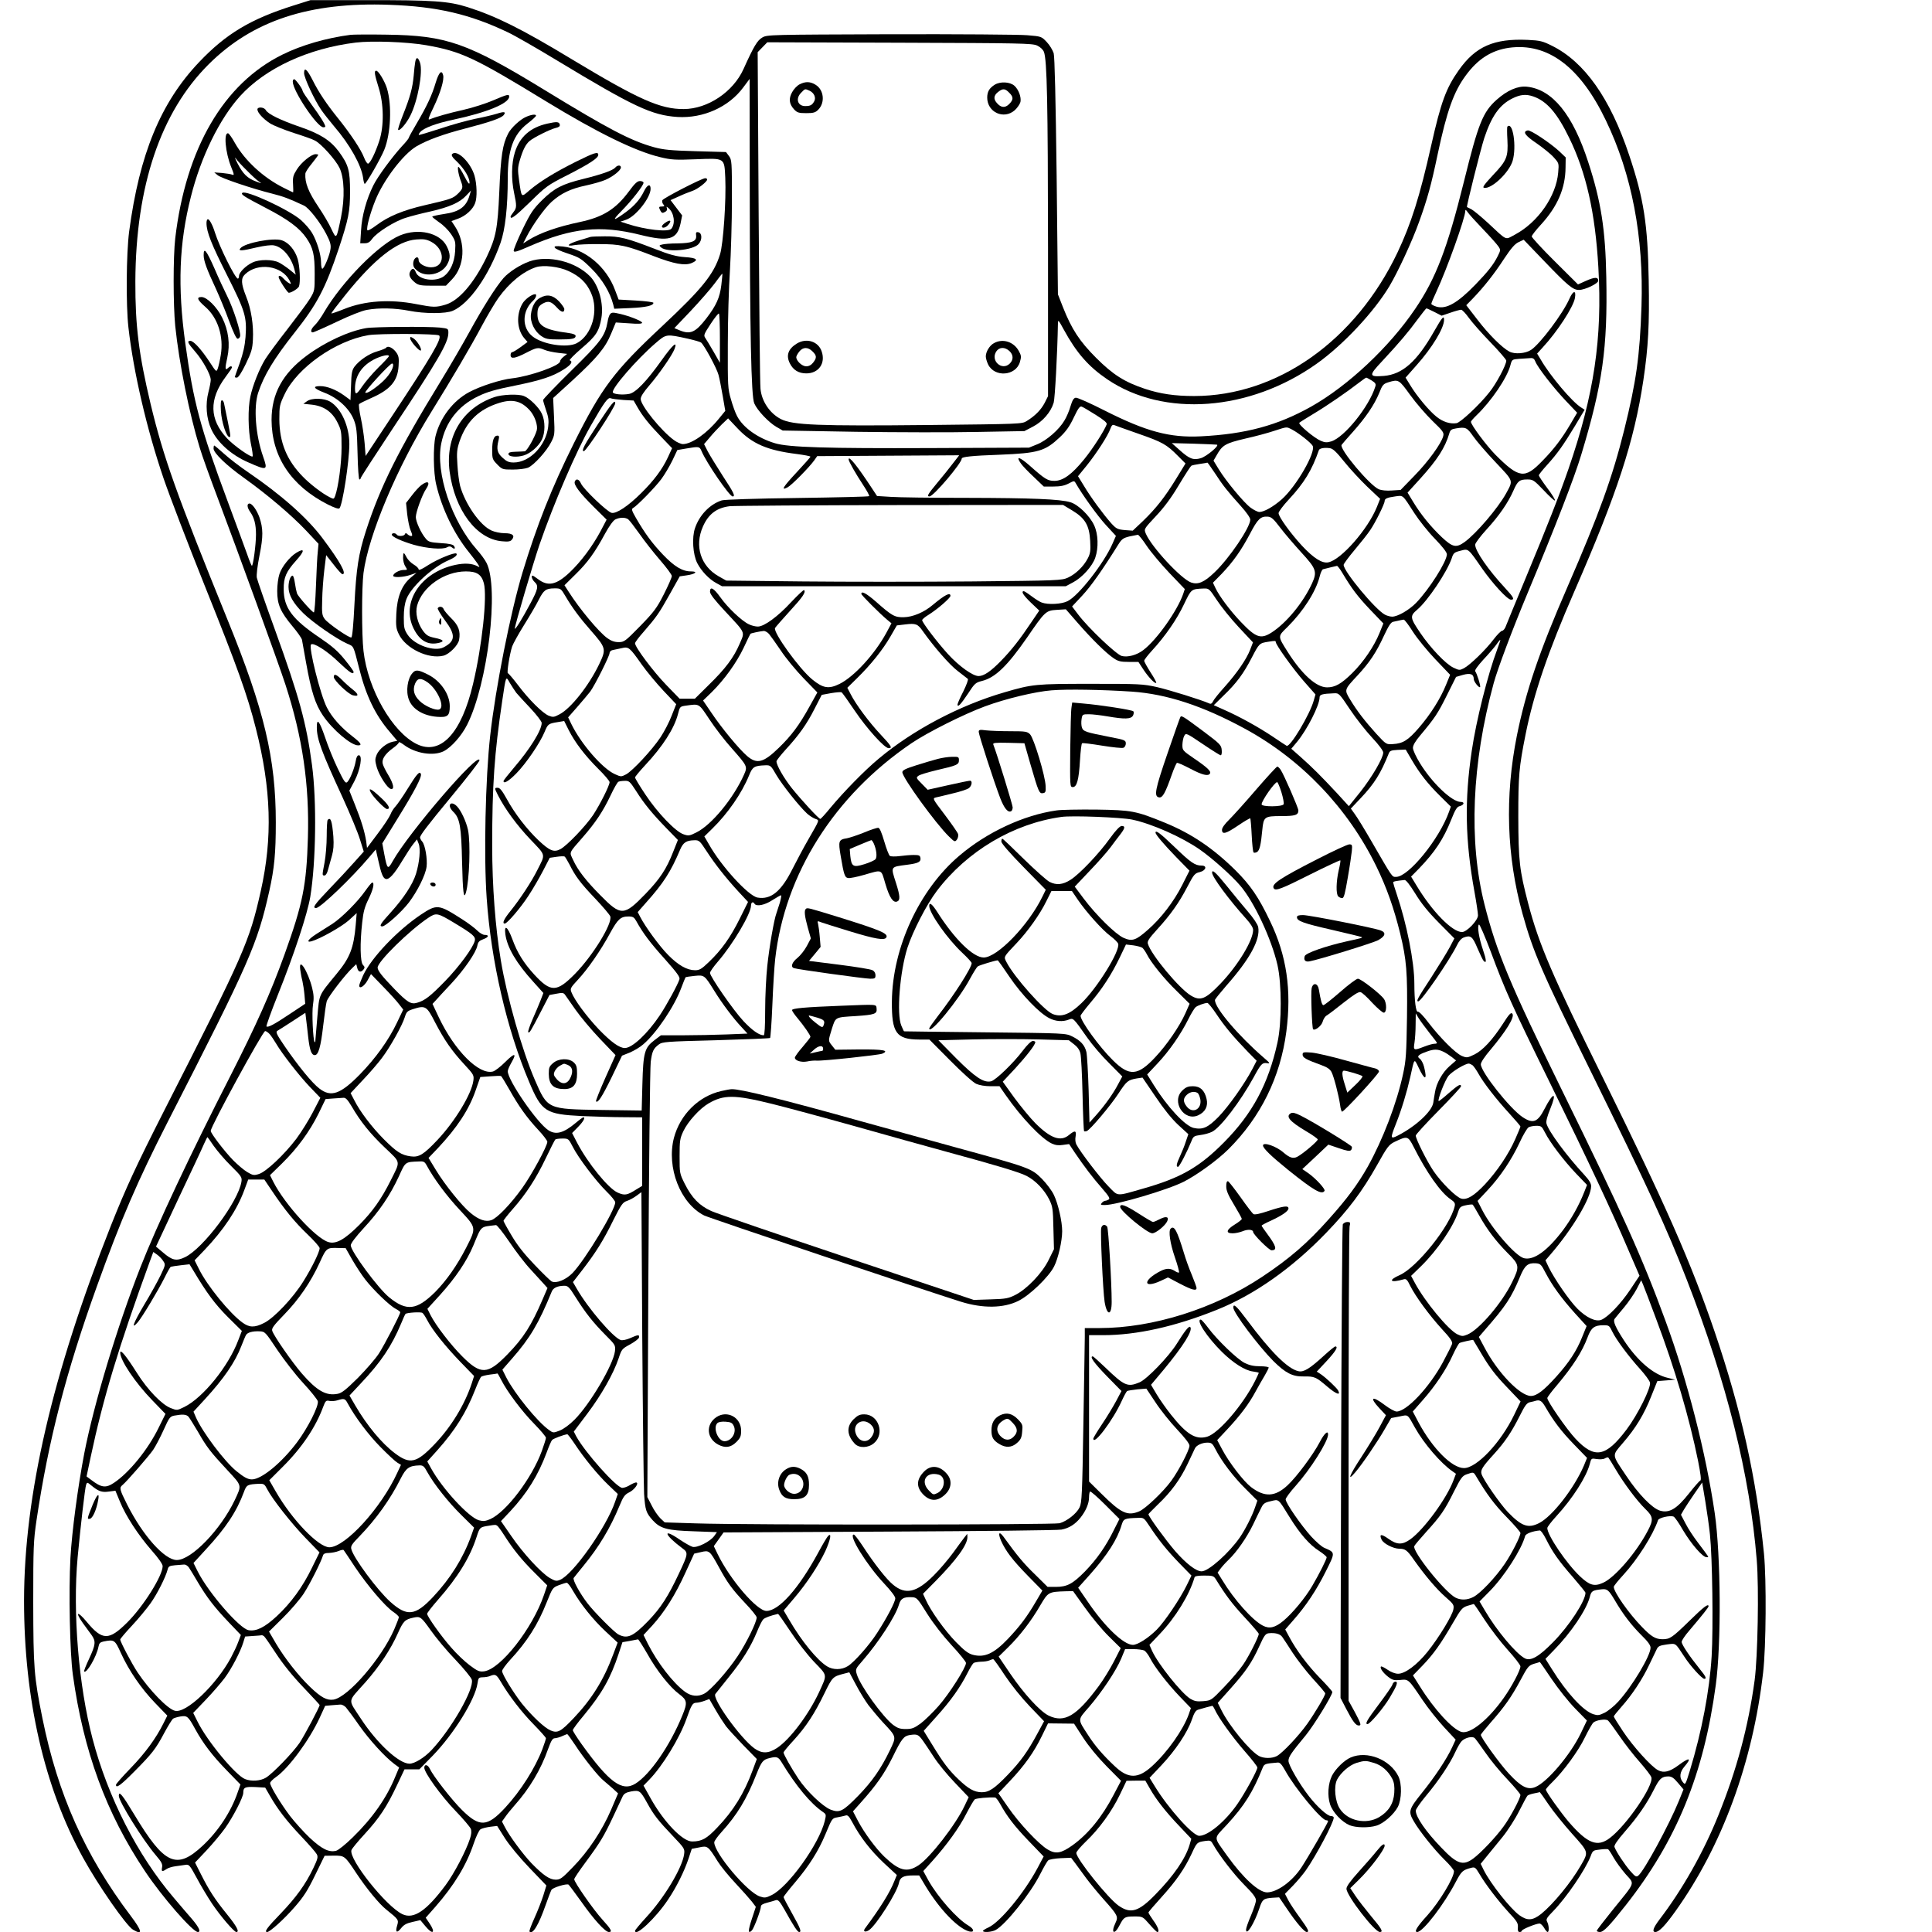 <?xml version="1.0" encoding="UTF-8" standalone="yes"?>
<svg version="1.0" xmlns="http://www.w3.org/2000/svg" width="1024pt" height="1024pt" viewBox="0 0 1366 1366" preserveAspectRatio="xMidYMid meet">
  <g transform="translate(0,1366) scale(0.1,-0.1)" fill="#000000" stroke="none">
    <path d="M2075 13621 c-304 -96 -477 -200 -667 -400 -272 -286 -422 -650 -495
-1199 -20 -155 -23 -518 -5 -677 36 -317 130 -720 248 -1066 42 -123 173 -465
291 -759 234 -583 302 -774 362 -1010 109 -429 119 -773 35 -1149 -81 -360
-116 -441 -682 -1551 -201 -396 -269 -543 -378 -816 -414 -1047 -613 -1907
-614 -2651 0 -695 143 -1320 417 -1818 109 -198 305 -480 354 -509 70 -41 64
-9 -16 97 -324 429 -516 860 -625 1398 -60 297 -64 356 -65 819 0 394 2 436
23 580 85 569 209 1049 427 1655 170 473 288 746 502 1165 579 1131 632 1252
717 1630 36 162 46 267 46 485 0 452 -81 795 -342 1435 -361 889 -452 1145
-543 1523 -84 353 -109 554 -108 867 3 676 179 1197 518 1535 310 309 712 442
1278 421 338 -12 569 -66 839 -195 47 -22 202 -111 344 -197 544 -329 672
-389 854 -401 182 -11 363 70 466 210 l44 59 1 -758 c1 -1038 10 -1487 32
-1536 21 -49 100 -133 156 -166 l45 -26 521 -9 c286 -4 670 -5 854 -1 l334 6
61 32 c68 35 126 102 146 169 9 32 26 341 30 562 0 26 5 22 40 -43 91 -167
176 -264 309 -354 399 -271 1007 -226 1480 110 186 132 404 364 515 549 60
101 161 318 209 453 59 162 87 265 132 480 65 305 113 441 199 557 85 116 181
177 304 195 274 38 504 -133 686 -513 184 -382 268 -823 252 -1314 -12 -356
-37 -531 -122 -874 -83 -334 -178 -597 -402 -1112 -199 -457 -293 -734 -357
-1050 -86 -430 -73 -853 40 -1260 76 -273 134 -407 480 -1109 410 -833 537
-1108 680 -1475 284 -729 447 -1381 496 -1987 16 -198 7 -682 -15 -848 -45
-330 -127 -635 -257 -956 -105 -261 -254 -524 -416 -736 -44 -58 -54 -88 -29
-88 26 0 70 46 142 147 329 460 547 1051 620 1688 21 181 24 655 6 840 -54
537 -160 1013 -348 1567 -167 490 -349 903 -791 1798 -359 726 -452 942 -528
1232 -62 237 -69 302 -70 613 0 292 5 349 51 580 58 291 158 584 346 1015 303
694 422 1059 487 1490 35 234 44 398 38 711 -7 394 -34 572 -138 882 -134 402
-316 660 -547 774 -64 32 -83 37 -170 41 -238 11 -369 -46 -487 -213 -90 -127
-126 -224 -195 -530 -82 -366 -143 -557 -239 -760 -297 -624 -850 -1015 -1438
-1015 -136 0 -239 15 -348 51 -144 48 -226 100 -345 219 -117 117 -173 203
-234 357 l-36 92 -9 833 c-7 558 -14 846 -21 872 -7 21 -28 57 -49 79 -37 39
-38 40 -137 48 -54 5 -490 8 -969 7 -850 -3 -871 -3 -905 -23 -35 -20 -60 -61
-133 -223 -73 -162 -253 -282 -422 -283 -166 -1 -317 66 -790 351 -355 215
-536 305 -740 370 -134 42 -239 50 -720 49 l-390 0 -120 -38z m5258 -283 c23
-11 41 -28 48 -45 22 -58 28 -357 29 -1381 l0 -1053 -24 -48 c-26 -49 -67 -91
-127 -128 -33 -21 -45 -21 -689 -28 -784 -8 -965 -1 -1049 42 -78 40 -136 126
-144 214 -4 35 -9 585 -13 1222 l-7 1158 34 35 34 35 935 -3 c855 -3 938 -4
973 -20z"/>
    <path d="M5654 13064 c-17 -8 -41 -33 -53 -55 -26 -46 -22 -84 14 -123 21 -22
32 -26 85 -26 51 0 65 4 85 24 50 50 41 141 -19 177 -37 23 -71 24 -112 3z
m69 -45 c33 -15 48 -49 34 -75 -15 -27 -27 -34 -64 -34 -54 0 -70 54 -28 95
28 29 26 28 58 14z"/>
    <path d="M7033 13061 c-38 -24 -53 -49 -53 -91 0 -104 117 -157 194 -90 19 17
37 44 41 59 7 34 -13 88 -43 115 -32 28 -100 31 -139 7z m102 -56 c32 -31 31
-50 0 -81 -29 -29 -58 -26 -87 8 -25 28 -22 53 8 77 34 27 50 26 79 -4z"/>
    <path d="M5634 11231 c-62 -38 -78 -85 -49 -141 24 -47 62 -70 116 -70 87 0
137 71 109 154 -23 72 -107 99 -176 57z m111 -56 c30 -29 31 -45 4 -79 -13
-17 -30 -26 -49 -26 -29 0 -70 38 -70 65 0 7 9 24 21 39 26 33 62 34 94 1z"/>
    <path d="M7028 11234 c-31 -16 -58 -61 -58 -94 0 -12 7 -37 16 -56 45 -94 196
-83 225 16 11 37 10 46 -7 77 -35 66 -113 92 -176 57z m109 -56 c28 -26 30
-61 3 -88 -55 -55 -139 19 -96 85 21 32 61 33 93 3z"/>
    <path d="M2480 13414 c-171 -22 -348 -73 -483 -140 -416 -205 -683 -663 -758
-1299 -15 -130 -15 -468 0 -620 27 -260 99 -620 173 -860 16 -55 73 -212 125
-350 137 -363 434 -1179 481 -1325 121 -372 170 -707 159 -1084 -10 -336 -36
-465 -164 -821 -100 -277 -200 -500 -383 -860 -282 -551 -524 -1066 -637
-1355 -164 -418 -329 -965 -397 -1315 -46 -241 -87 -549 -98 -740 -13 -240 -4
-672 17 -825 75 -542 235 -979 510 -1390 122 -183 338 -430 374 -430 23 0 9
32 -41 91 -29 33 -88 102 -131 153 -255 299 -464 709 -572 1120 -99 375 -142
896 -106 1286 20 212 52 492 60 513 7 18 8 18 37 -6 50 -41 73 -50 123 -43
l47 6 32 -77 c41 -101 129 -236 225 -346 47 -53 77 -96 77 -110 0 -68 -137
-286 -251 -399 -129 -128 -175 -128 -285 4 -66 80 -86 74 -28 -8 22 -30 49
-68 62 -85 31 -44 28 -68 -18 -167 -22 -47 -38 -87 -35 -90 17 -17 88 106 101
174 5 26 12 33 36 38 76 15 80 13 123 -82 57 -125 143 -250 241 -352 l87 -90
-27 -54 c-52 -105 -130 -212 -232 -317 -57 -59 -104 -112 -104 -118 0 -28 34
-3 128 92 128 129 153 161 213 274 27 50 55 95 62 101 7 5 30 12 53 16 48 7
54 2 104 -89 57 -103 120 -186 222 -291 l98 -101 -19 -54 c-47 -138 -137 -275
-247 -378 -186 -174 -271 -136 -485 220 -84 140 -109 170 -109 132 0 -40 169
-311 260 -418 42 -49 50 -65 46 -87 -6 -32 0 -34 31 -13 11 8 40 17 64 20 24
3 56 8 71 10 25 4 30 -3 78 -91 28 -53 77 -135 109 -183 60 -89 156 -201 172
-201 24 0 3 40 -65 124 -87 107 -128 171 -185 284 l-42 83 82 87 c45 48 104
119 131 157 56 79 128 218 128 249 0 39 12 44 85 41 l70 -4 33 -57 c56 -98
119 -179 221 -287 54 -57 104 -114 110 -126 11 -19 8 -33 -23 -98 -56 -117
-122 -208 -233 -324 -95 -98 -117 -129 -94 -129 19 0 119 90 193 175 64 73 92
116 146 227 l67 137 66 1 c76 0 76 0 159 -125 72 -108 162 -218 212 -257 86
-69 88 -72 76 -112 -15 -49 -2 -57 28 -19 19 24 38 35 80 44 l56 13 35 -42
c54 -66 76 -48 28 22 l-25 37 68 77 c133 152 220 295 271 447 17 50 38 95 48
101 10 7 41 14 68 18 l50 6 55 -87 c32 -50 104 -137 174 -210 l119 -124 -22
-72 c-13 -40 -41 -112 -63 -160 -22 -49 -38 -91 -34 -94 22 -23 64 45 115 191
17 48 35 95 40 104 9 16 106 46 121 37 4 -3 45 -58 91 -122 88 -125 168 -213
194 -213 27 0 16 20 -46 88 -63 69 -199 264 -199 285 0 7 35 59 78 117 107
145 132 187 197 325 31 66 62 131 68 145 10 19 24 27 60 34 58 10 64 6 113
-82 46 -84 78 -125 183 -235 81 -85 83 -89 78 -127 -13 -96 -140 -308 -268
-446 -43 -47 -79 -90 -79 -95 0 -48 149 92 234 221 60 89 115 201 145 291 l22
67 52 10 c60 13 63 11 131 -98 21 -34 78 -104 126 -155 48 -51 100 -110 116
-130 l28 -37 -28 -85 c-28 -85 -28 -109 0 -82 15 16 63 143 64 170 0 10 15 19
43 26 23 6 51 14 62 18 17 5 27 -6 64 -71 62 -112 90 -154 101 -154 19 0 10
25 -50 132 -33 59 -60 110 -60 115 0 4 38 53 84 107 97 115 163 219 212 337
48 115 47 113 85 120 19 3 43 9 55 12 17 6 25 -1 49 -45 56 -106 131 -202 222
-288 l94 -87 -18 -44 c-31 -79 -98 -187 -208 -335 -15 -21 3 -28 29 -11 50 33
200 269 212 335 8 39 32 52 99 52 l44 0 46 -77 c101 -166 229 -298 308 -319
39 -9 35 17 -5 41 -81 47 -217 201 -284 320 l-36 66 65 72 c102 114 189 234
239 333 26 50 53 96 60 102 11 8 98 16 144 13 6 -1 21 -20 34 -43 50 -91 103
-160 204 -265 l105 -109 -44 -83 c-94 -175 -263 -380 -345 -418 -22 -10 -40
-21 -40 -25 0 -13 60 -9 89 6 70 37 247 258 316 396 24 47 49 91 57 97 7 6 46
13 87 15 l74 3 31 -41 c17 -23 52 -70 77 -105 26 -35 81 -102 122 -148 100
-112 105 -122 84 -166 -36 -75 -7 -89 30 -15 29 56 36 60 105 60 56 0 57 0
105 -55 26 -30 51 -55 56 -55 17 0 5 36 -28 81 -19 27 -35 52 -35 57 0 4 41
52 91 107 105 116 165 203 215 310 37 80 37 80 97 89 35 5 40 2 55 -26 42 -75
144 -208 219 -284 62 -62 83 -90 83 -110 0 -14 -16 -62 -35 -107 -19 -44 -35
-89 -35 -100 0 -50 60 46 94 150 21 64 29 70 91 75 l49 3 56 -82 c63 -94 122
-163 139 -163 20 0 11 19 -47 99 -32 44 -70 100 -83 125 l-24 46 56 57 c31 32
72 81 91 108 72 102 198 339 198 374 0 6 -9 11 -20 11 -25 0 -98 66 -156 141
-69 89 -144 220 -144 249 0 28 17 54 123 182 57 70 187 281 187 305 0 5 -39
49 -88 99 -87 90 -165 194 -217 291 l-28 52 55 63 c93 105 166 216 231 346 69
138 69 134 -9 168 -18 7 -60 44 -94 81 -71 79 -180 236 -180 262 0 9 32 53 71
96 103 115 229 313 229 363 0 32 -28 6 -60 -56 -45 -86 -162 -244 -227 -304
-88 -82 -162 -85 -258 -12 -53 41 -155 173 -205 268 l-34 64 71 76 c91 97 154
181 199 265 20 36 49 88 65 114 16 27 29 53 29 58 0 5 -28 9 -61 9 -44 0 -75
7 -108 23 -52 25 -197 165 -259 249 -24 32 -47 58 -52 58 -37 0 43 -123 149
-228 79 -78 163 -132 220 -139 23 -3 41 -7 41 -10 0 -2 -12 -27 -26 -56 -86
-171 -258 -371 -339 -395 -81 -23 -144 15 -256 156 -32 40 -77 104 -100 142
l-41 69 89 106 c140 169 210 281 188 303 -9 9 -39 -29 -95 -119 -57 -91 -212
-252 -264 -273 -84 -35 -106 -25 -242 106 -45 43 -84 78 -88 78 -24 0 9 -46
98 -138 l105 -107 -37 -70 c-21 -39 -65 -112 -100 -164 -34 -51 -62 -97 -62
-102 0 -55 139 129 201 266 16 35 33 66 38 70 6 3 39 8 73 12 l63 5 64 -96
c35 -54 104 -140 152 -191 59 -63 89 -102 89 -117 -1 -31 -75 -174 -129 -248
-56 -77 -183 -198 -227 -216 -82 -34 -127 -14 -266 124 l-88 87 0 517 0 518
99 0 c237 0 508 60 804 179 265 106 532 294 773 544 158 164 254 291 360 479
73 131 84 145 125 165 90 43 94 42 134 -36 90 -179 191 -323 261 -370 29 -20
34 -29 29 -50 -32 -139 -267 -432 -388 -486 -87 -38 -68 -58 28 -30 17 5 25
-3 46 -47 38 -75 133 -205 223 -304 58 -62 77 -90 73 -105 -3 -11 -33 -70 -66
-132 -96 -177 -256 -347 -327 -347 -12 0 -49 20 -82 45 -92 70 -113 57 -38
-23 l45 -48 -45 -84 c-25 -47 -84 -143 -130 -214 -82 -124 -103 -178 -42 -106
49 57 157 216 207 303 l47 81 58 11 c65 13 55 20 111 -80 62 -111 182 -251
265 -308 l24 -17 -17 -45 c-47 -128 -209 -349 -305 -418 -57 -41 -95 -40 -155
3 -51 36 -67 35 -49 -5 13 -29 82 -64 124 -65 44 0 57 -10 105 -79 80 -113
161 -208 224 -263 56 -49 60 -55 55 -86 -6 -42 -103 -201 -183 -301 -73 -91
-158 -155 -208 -155 -20 0 -49 11 -74 28 -23 16 -44 26 -47 23 -10 -10 15 -45
51 -73 30 -23 42 -26 85 -22 59 6 57 8 158 -142 39 -58 108 -144 152 -192 l82
-88 -25 -54 c-37 -81 -122 -209 -214 -323 -93 -116 -98 -131 -56 -202 40 -69
143 -198 217 -271 36 -35 66 -71 66 -80 0 -47 -103 -217 -187 -311 -75 -82
-97 -119 -73 -119 41 0 191 196 275 358 38 72 48 81 108 96 25 6 30 2 55 -40
44 -76 134 -193 207 -273 60 -64 69 -78 67 -107 -2 -25 1 -34 13 -34 8 0 15 4
15 9 0 10 101 51 125 51 8 0 22 -14 32 -30 9 -17 21 -30 25 -30 12 0 10 48 -3
72 -10 18 -4 28 44 77 93 96 226 291 263 386 15 41 18 43 66 48 28 4 54 4 58
2 5 -3 22 -29 38 -58 17 -30 55 -82 85 -117 66 -75 75 -49 -90 -253 -62 -77
-113 -143 -113 -148 0 -5 10 -9 22 -9 26 0 68 44 184 191 359 457 550 925 635
1554 40 293 36 918 -7 1215 -62 425 -193 939 -348 1360 -163 446 -306 763
-731 1629 -369 752 -464 980 -549 1316 -113 447 -90 997 65 1565 27 99 130
374 239 635 197 472 332 819 380 980 151 499 187 755 177 1256 -6 336 -37 536
-128 814 -109 336 -253 513 -433 532 -65 7 -140 -26 -215 -93 -97 -87 -129
-167 -231 -580 -117 -471 -198 -683 -345 -899 -182 -269 -474 -543 -735 -690
-237 -133 -462 -194 -780 -210 -220 -11 -386 34 -679 182 -102 52 -194 93
-205 91 -15 -2 -24 -18 -37 -60 -9 -32 -28 -77 -43 -101 -37 -64 -126 -142
-194 -169 l-57 -23 -699 -3 c-728 -3 -1000 5 -1096 34 -122 36 -228 112 -269
193 -12 22 -31 75 -43 118 -22 74 -23 94 -22 388 0 171 7 407 15 525 7 118 14
342 14 497 0 271 -1 283 -21 310 l-21 28 -214 6 c-176 5 -228 10 -294 28 -164
45 -324 129 -775 405 -547 334 -692 385 -1115 391 -121 2 -236 1 -255 -1z
m530 -73 c251 -44 343 -87 855 -400 359 -219 626 -350 802 -392 79 -19 106
-21 254 -15 206 8 200 12 207 -131 7 -157 -14 -468 -37 -541 -43 -140 -128
-245 -406 -505 -344 -321 -430 -436 -628 -832 -157 -315 -261 -578 -363 -914
-85 -283 -190 -812 -228 -1151 -34 -302 -46 -855 -25 -1150 31 -446 142 -927
300 -1299 89 -212 117 -229 373 -242 94 -4 228 -8 299 -8 l127 -1 0 -242 0
-243 -43 -26 c-63 -40 -81 -43 -130 -21 -66 29 -212 209 -288 355 l-34 66 43
44 c37 38 53 67 36 67 -3 0 -27 -17 -53 -39 -87 -73 -141 -87 -194 -52 -80 52
-287 353 -287 417 0 9 12 37 26 61 40 69 23 71 -43 5 -34 -34 -73 -64 -88 -68
-99 -25 -270 147 -382 382 l-45 96 24 26 c13 15 62 68 108 117 94 101 176 221
185 269 5 26 14 35 41 45 39 14 45 31 11 31 -13 0 -36 14 -53 31 -16 16 -63
52 -104 78 -170 109 -180 110 -296 33 -166 -112 -346 -301 -406 -427 -15 -33
-28 -66 -28 -73 0 -28 36 -5 59 37 l24 44 86 -89 c48 -49 99 -105 114 -126
l28 -36 -45 -94 c-58 -122 -150 -250 -261 -364 -137 -140 -204 -164 -286 -101
-51 38 -151 161 -245 298 -56 82 -66 102 -54 110 8 4 56 35 107 68 l92 60 5
-42 c3 -23 10 -81 15 -129 11 -95 23 -128 47 -128 25 0 42 58 59 207 9 78 20
156 25 173 9 31 131 190 184 239 l25 24 7 -27 c7 -29 25 -34 44 -11 10 13 10
19 -4 33 -19 22 -22 150 -5 300 8 77 18 111 45 166 32 65 44 116 26 116 -5 0
-26 -26 -48 -57 -53 -77 -168 -192 -234 -235 -30 -19 -81 -51 -112 -71 -59
-38 -76 -63 -35 -52 58 16 210 101 262 147 l57 52 -7 -85 c-14 -161 -41 -231
-134 -343 -132 -161 -122 -140 -137 -304 -7 -81 -13 -156 -14 -166 0 -11 -2
-17 -5 -14 -12 12 -21 212 -12 264 7 43 6 71 -6 119 -30 120 -97 223 -84 129
3 -22 9 -57 15 -79 5 -22 12 -67 15 -101 l5 -61 -107 -71 c-112 -75 -157 -99
-167 -89 -3 3 33 104 81 224 113 281 209 572 229 693 40 244 46 677 12 931
-40 299 -90 481 -261 954 -68 187 -126 354 -129 370 -4 18 4 83 19 159 27 134
26 190 -1 269 -18 50 -51 97 -70 97 -19 0 -18 -27 4 -58 30 -42 42 -90 42
-161 0 -71 -20 -221 -29 -221 -3 0 -18 36 -33 80 -16 44 -77 211 -137 372
-195 524 -243 703 -301 1122 -55 401 -44 706 40 1036 70 280 203 551 348 711
179 197 481 337 817 378 116 14 361 5 495 -18z m7831 -363 c95 -33 168 -116
254 -293 120 -245 184 -529 206 -915 29 -503 -30 -899 -211 -1425 -67 -193
-147 -397 -302 -770 -69 -165 -131 -317 -139 -337 -7 -22 -20 -38 -29 -38 -8
-1 -35 -28 -60 -61 -53 -71 -166 -181 -210 -204 -29 -15 -34 -15 -75 5 -54 26
-162 140 -233 245 -73 108 -75 119 -21 165 75 64 210 266 243 362 12 38 18 43
62 54 58 15 52 20 154 -127 76 -108 178 -219 203 -219 28 0 20 16 -41 82 -119
128 -212 262 -212 307 0 10 36 59 81 108 89 97 152 189 189 273 30 69 43 80
98 80 41 0 47 -4 117 -77 40 -43 76 -75 79 -72 4 4 -20 43 -54 88 -33 44 -60
85 -60 90 0 5 26 38 58 73 75 83 115 140 198 277 l68 114 -25 16 c-64 40 -217
221 -285 338 l-26 43 40 44 c103 111 215 284 227 347 11 60 -12 57 -39 -4 -46
-105 -208 -320 -271 -361 -39 -26 -115 -32 -153 -12 -51 27 -146 121 -227 227
l-78 101 45 46 c79 82 152 174 221 280 51 77 77 107 104 120 l36 17 146 -152
c165 -172 202 -203 245 -203 42 0 136 45 136 65 0 27 -24 27 -85 0 l-58 -26
-164 163 c-90 89 -163 169 -163 176 0 8 30 46 66 85 117 128 172 257 173 403
l1 71 -47 45 c-65 59 -201 150 -221 146 -39 -8 -20 -36 62 -91 46 -32 101 -76
121 -99 37 -41 38 -42 32 -108 -14 -167 -143 -352 -306 -439 -72 -38 -50 -48
-192 84 -48 44 -100 87 -115 95 -16 8 -30 15 -32 16 -5 3 97 410 122 487 52
156 108 236 199 281 56 28 96 32 148 14z m-356 -938 c50 -52 99 -107 109 -122
17 -25 16 -28 -5 -70 -30 -60 -70 -110 -158 -201 -126 -130 -207 -176 -275
-155 -20 6 -36 15 -36 20 0 5 16 44 36 86 75 161 204 522 204 570 0 12 5 9 17
-8 9 -14 58 -68 108 -120z m-5385 -396 c-11 -89 -36 -144 -105 -234 -78 -101
-114 -117 -191 -85 l-36 15 116 122 c64 68 140 155 169 194 28 39 53 70 54 69
2 -1 -2 -37 -7 -81z m5042 -190 l51 -26 62 21 c34 12 68 21 76 21 8 -1 32 -26
54 -57 22 -31 91 -109 152 -172 62 -64 113 -123 113 -131 0 -30 -71 -164 -120
-224 -68 -87 -204 -214 -232 -218 -47 -7 -98 10 -143 47 -52 42 -138 145 -185
223 l-32 52 77 87 c110 123 195 263 195 321 0 35 -13 20 -70 -80 -122 -215
-224 -305 -356 -316 -107 -8 -108 2 -12 104 121 130 188 209 252 297 31 42 59
77 62 77 2 0 28 -12 56 -26z m-5052 -187 l0 -172 -44 77 c-24 42 -51 86 -59
98 -13 19 -11 26 37 99 28 43 54 76 59 74 4 -2 7 -82 7 -176z m-225 -2 c44
-10 86 -22 92 -27 22 -18 111 -182 123 -228 7 -25 20 -92 30 -150 l18 -105
-45 -55 c-83 -103 -191 -179 -254 -180 -14 0 -44 13 -65 29 -89 65 -234 244
-234 290 0 18 20 48 61 96 66 76 162 214 178 257 24 63 -13 31 -91 -79 -107
-150 -183 -229 -229 -238 -46 -9 -112 -3 -116 11 -9 28 169 233 300 346 79 68
76 67 232 33z m5991 -162 c16 -41 126 -183 216 -278 l79 -83 -50 -85 c-60
-101 -113 -171 -195 -255 -125 -130 -165 -125 -332 42 -63 64 -174 212 -174
234 0 4 19 26 41 47 104 100 215 264 238 352 11 42 12 42 64 46 28 2 63 4 77
5 20 2 28 -5 36 -25z m-1158 -133 c27 -17 32 -25 26 -43 -43 -141 -219 -360
-312 -388 -30 -9 -45 -8 -73 4 -46 19 -163 117 -152 128 4 4 51 34 103 65 89
53 232 151 325 223 22 17 42 31 45 31 3 0 20 -9 38 -20z m272 -102 c41 -57
112 -139 158 -184 75 -72 83 -83 76 -108 -13 -51 -105 -179 -203 -279 l-98
-101 -62 -4 c-36 -3 -73 1 -91 8 -65 27 -284 288 -264 315 5 7 41 49 80 92 91
102 151 191 185 273 23 59 30 66 65 77 73 22 75 20 154 -89z m-5562 -36 l72
-4 27 -47 c36 -63 83 -122 171 -213 l74 -77 -30 -65 c-39 -84 -99 -164 -187
-251 -94 -94 -178 -149 -211 -141 -32 8 -199 168 -216 207 -14 32 -35 38 -44
14 -9 -22 33 -78 135 -180 l90 -89 -43 -82 c-57 -106 -137 -214 -217 -290 -95
-90 -154 -103 -226 -48 -17 13 -34 24 -37 24 -13 0 -4 -28 14 -45 29 -27 25
-49 -29 -150 -60 -113 -111 -194 -111 -179 0 22 129 459 174 592 102 295 260
662 363 842 96 168 122 203 141 194 10 -4 50 -9 90 -12z m3339 -105 c59 -37
81 -56 78 -67 -18 -47 -98 -172 -160 -248 -86 -106 -149 -152 -210 -152 -47 0
-66 11 -176 109 -72 63 -100 69 -60 13 11 -16 52 -59 91 -95 l70 -67 68 0 c49
0 78 6 107 21 38 20 40 21 50 4 48 -84 156 -234 214 -297 l71 -77 -25 -57
c-61 -138 -238 -365 -316 -404 -42 -22 -139 -27 -184 -10 -14 5 -47 26 -72 45
-25 19 -50 35 -54 35 -22 0 -4 -29 50 -81 l59 -56 -57 -84 c-78 -117 -139
-195 -213 -271 -72 -74 -121 -108 -159 -108 -41 0 -139 70 -218 157 -77 85
-180 221 -181 238 0 6 20 23 45 38 65 41 155 119 155 134 0 28 -40 7 -125 -64
-61 -52 -141 -86 -206 -87 -63 -1 -82 9 -198 112 -66 57 -101 76 -101 53 0 -9
130 -139 184 -184 l29 -24 -37 -69 c-82 -150 -227 -308 -329 -359 -77 -38
-117 -32 -194 31 -91 74 -279 335 -263 364 5 8 52 62 104 119 91 99 116 135
101 149 -3 3 -44 -35 -91 -85 -95 -103 -191 -173 -236 -173 -17 0 -45 7 -63
16 -50 23 -150 118 -201 190 -48 67 -74 81 -74 40 0 -16 33 -59 106 -137 149
-160 141 -143 104 -230 -42 -98 -100 -176 -218 -291 l-99 -98 -54 0 -54 0 -95
98 c-91 94 -220 266 -220 294 0 7 27 43 60 80 92 106 110 132 185 266 l71 127
48 7 c64 9 85 28 31 28 -60 0 -117 34 -198 119 -75 79 -125 146 -190 258 -30
52 -34 64 -21 71 29 16 158 148 200 205 23 31 58 90 78 131 l35 74 64 11 c89
15 93 15 107 -18 34 -82 198 -321 220 -321 21 0 8 27 -69 144 -43 67 -91 145
-106 173 l-27 53 40 47 c22 27 61 68 85 92 l45 43 67 -71 c103 -109 210 -155
419 -181 53 -7 96 -15 96 -19 0 -4 -43 -52 -95 -108 -98 -105 -117 -135 -67
-109 29 15 153 141 189 191 l21 30 502 3 502 3 -45 -58 c-24 -32 -74 -94 -111
-138 -67 -81 -75 -95 -54 -95 28 0 228 236 228 268 0 12 70 20 270 27 272 11
319 25 424 124 44 42 69 77 98 139 31 65 43 82 56 77 9 -3 53 -29 99 -58z
m303 -134 c169 -59 198 -75 278 -156 l54 -54 -66 -108 c-80 -130 -141 -208
-235 -299 l-72 -68 -56 4 c-52 5 -60 9 -96 48 -59 67 -145 184 -192 263 l-43
70 62 76 c69 86 150 211 167 260 9 24 15 30 28 25 9 -4 86 -31 171 -61z m1083
31 c46 -23 136 -94 148 -116 24 -45 -115 -286 -218 -378 -60 -53 -126 -90
-159 -90 -11 0 -39 14 -61 30 -49 36 -176 190 -227 274 l-36 59 22 38 c40 72
62 85 203 118 72 16 164 41 205 55 93 30 85 29 123 10z m1284 -50 c23 -33 94
-116 158 -183 129 -137 125 -125 73 -221 -58 -104 -209 -281 -292 -342 -60
-43 -85 -38 -161 33 -77 73 -147 158 -203 250 l-40 66 90 99 c121 134 175 218
205 319 7 25 15 31 48 36 69 11 77 7 122 -57z m-1813 -58 c21 -5 -75 -85 -115
-96 -53 -15 -80 -4 -150 59 l-54 48 155 -4 c85 -3 159 -6 164 -7z m900 -120
c40 -50 114 -130 163 -177 l91 -86 -23 -58 c-64 -158 -253 -373 -343 -391 -44
-9 -104 29 -187 118 -81 88 -165 204 -165 230 0 10 32 53 72 96 109 117 164
208 213 349 4 13 38 20 78 14 21 -3 45 -25 101 -95z m-913 -83 c57 -88 88
-126 183 -232 38 -42 66 -82 66 -95 -1 -56 -149 -275 -254 -374 -72 -69 -115
-87 -163 -71 -70 23 -283 253 -322 347 -13 32 -13 32 70 121 58 61 109 129
163 220 44 73 84 135 89 138 5 3 32 9 61 13 28 4 52 8 53 9 2 0 26 -34 54 -76z
m1409 -281 c33 -51 98 -133 145 -181 54 -56 85 -96 85 -110 0 -51 -125 -248
-218 -344 -50 -51 -130 -97 -169 -97 -13 0 -36 6 -51 14 -68 36 -292 306 -292
352 0 7 35 55 78 106 43 51 93 114 110 140 36 52 102 186 102 205 0 17 16 25
74 33 59 8 50 16 136 -118z m-949 -102 c31 -41 98 -119 148 -174 108 -117 115
-138 78 -220 -63 -137 -181 -280 -286 -348 -77 -49 -111 -37 -217 74 -76 80
-152 181 -180 240 l-18 38 61 62 c83 87 139 167 201 284 55 105 75 125 127
121 24 -2 40 -16 86 -77z m-4609 58 c9 -7 44 -53 79 -102 34 -49 100 -133 145
-185 46 -53 84 -104 84 -114 0 -10 -26 -69 -57 -130 -50 -98 -69 -123 -167
-224 -106 -108 -113 -113 -152 -113 -29 0 -52 8 -80 28 -61 44 -197 208 -272
326 l-31 48 78 77 c85 83 136 153 209 288 29 53 57 92 72 100 32 16 72 16 92
1z m3666 -188 c29 -43 102 -130 161 -192 l108 -113 -12 -36 c-42 -119 -186
-323 -281 -395 -46 -36 -111 -53 -153 -42 -39 11 -236 198 -307 292 l-44 58
71 76 c61 65 143 181 254 359 26 42 36 49 80 60 28 6 55 11 60 12 6 0 34 -35
63 -79z m1380 -186 c69 -116 110 -170 198 -263 l95 -99 -27 -67 c-38 -94 -113
-205 -193 -284 -77 -76 -121 -101 -178 -101 -76 0 -177 91 -278 250 -72 114
-72 109 -3 176 112 111 202 251 229 359 6 26 17 48 23 50 24 6 91 23 99 24 4
0 20 -20 35 -45z m-5489 -171 c45 -77 101 -153 176 -238 111 -127 113 -133 61
-242 -72 -150 -199 -311 -279 -353 -41 -22 -47 -22 -78 -10 -43 18 -140 114
-218 218 -34 45 -66 82 -70 82 -9 0 12 134 30 189 7 20 45 89 85 153 40 64 87
144 103 177 36 70 50 80 111 81 45 0 46 -1 79 -57z m4604 -25 c30 -46 99 -132
155 -192 l101 -108 -20 -52 c-26 -67 -91 -162 -179 -261 -40 -44 -77 -90 -83
-103 -7 -16 -16 -21 -26 -16 -58 26 -284 96 -371 116 -99 22 -124 23 -465 23
-392 0 -415 -2 -613 -60 -317 -92 -647 -266 -890 -470 -99 -82 -247 -234 -341
-347 -35 -43 -67 -78 -71 -78 -11 0 -132 131 -202 218 -56 71 -108 161 -108
189 0 6 29 43 65 83 93 101 149 179 205 290 l50 97 65 12 c36 6 70 9 75 6 6
-3 47 -61 92 -128 88 -130 212 -267 241 -267 29 0 20 15 -57 97 -81 86 -175
213 -211 284 l-24 46 70 69 c96 94 181 200 235 294 l45 78 59 7 c75 9 89 4
125 -48 78 -110 188 -237 246 -281 35 -27 68 -53 72 -56 5 -4 -10 -44 -32 -89
-23 -44 -41 -86 -41 -92 0 -24 23 0 73 75 48 74 55 80 99 91 95 23 181 107
321 309 126 184 132 189 209 194 l64 4 81 -93 c99 -114 204 -218 257 -253 32
-22 50 -26 107 -26 l68 0 34 -52 c36 -55 83 -105 92 -96 3 2 -15 36 -40 74
-24 38 -45 75 -45 82 0 7 25 39 55 72 94 102 176 221 226 327 53 110 50 108
141 112 35 1 39 -2 91 -81z m1387 -225 c30 -47 102 -135 159 -195 l104 -109
-29 -71 c-39 -97 -109 -208 -192 -304 -77 -89 -113 -111 -184 -115 -47 -3 -47
-3 -117 73 -82 91 -137 162 -185 242 -42 70 -43 68 53 171 84 91 131 160 186
280 34 72 49 96 67 99 54 12 64 14 73 15 6 0 35 -38 65 -86z m-4553 -15 c11
-13 49 -66 84 -118 34 -52 107 -140 160 -195 l98 -101 -54 -97 c-73 -133 -130
-209 -218 -294 -109 -106 -155 -118 -225 -58 -57 49 -180 198 -251 304 l-60
88 61 59 c91 90 176 209 226 314 24 52 46 97 48 99 4 4 69 18 95 20 8 0 25 -9
36 -21z m5148 -112 c-66 -175 -148 -502 -179 -714 -52 -349 -47 -633 19 -997
14 -77 25 -152 25 -167 0 -35 -79 -118 -113 -118 -69 0 -211 145 -321 328
l-39 64 55 56 c113 117 174 209 229 347 28 71 41 91 59 95 32 8 38 30 8 30
-62 0 -203 134 -289 275 -27 44 -49 91 -49 107 0 18 17 48 53 90 102 122 123
153 187 282 l65 130 48 14 c53 15 77 6 77 -29 0 -18 37 -65 45 -57 6 6 -24
101 -35 112 -5 5 16 36 56 80 37 39 78 87 93 107 14 21 27 36 29 35 1 -2 -9
-33 -23 -70z m-1565 55 c0 -20 122 -190 200 -279 l81 -92 -12 -42 c-26 -97
-168 -335 -192 -321 -7 4 -50 32 -97 64 -100 67 -235 142 -342 189 l-76 34 67
66 c95 91 143 157 202 271 52 100 53 102 119 112 45 7 50 7 50 -2z m-4483
-159 c37 -52 107 -136 155 -187 l89 -94 -32 -81 c-17 -45 -53 -114 -79 -153
-60 -90 -196 -236 -243 -262 -35 -18 -36 -18 -79 1 -88 39 -240 214 -309 356
l-22 46 65 74 c35 40 76 89 91 108 33 45 137 252 137 273 0 9 10 19 23 21 12
2 40 8 62 13 50 12 56 7 142 -115z m-887 -200 c12 -14 57 -64 101 -110 43 -46
79 -93 79 -103 0 -52 -82 -184 -197 -318 -40 -47 -73 -89 -73 -93 0 -23 37 -1
90 53 69 70 168 215 201 295 23 56 27 58 96 69 l42 7 32 -64 c44 -87 114 -179
208 -273 45 -44 81 -87 81 -95 0 -24 -67 -157 -116 -232 -53 -79 -186 -218
-232 -242 -46 -24 -75 -12 -154 62 -83 79 -169 190 -226 295 -31 56 -48 77
-62 77 -25 0 -25 -1 1 -53 49 -96 133 -211 228 -311 113 -119 109 -101 50
-218 -40 -81 -122 -205 -188 -287 -48 -59 -63 -91 -42 -91 17 0 112 111 167
196 32 48 78 128 104 178 l47 91 48 7 c27 4 52 5 57 2 5 -3 20 -29 35 -57 41
-83 79 -133 183 -242 54 -57 101 -113 105 -124 16 -51 -123 -277 -249 -406
-130 -132 -171 -133 -289 -5 -74 81 -120 154 -155 251 -33 88 -58 106 -49 34
13 -95 78 -205 198 -337 l71 -79 -20 -52 c-11 -29 -37 -89 -57 -135 -20 -46
-34 -86 -30 -90 8 -9 16 4 90 147 l60 116 49 9 c40 8 50 7 60 -6 6 -9 40 -57
75 -107 35 -50 113 -143 173 -206 l110 -115 -72 -161 c-39 -88 -69 -163 -66
-166 13 -14 42 30 111 171 l73 152 55 22 c30 13 73 38 95 58 92 78 219 266
268 397 15 40 29 74 31 77 2 2 31 7 64 10 69 7 70 6 139 -105 54 -88 136 -197
192 -256 l43 -47 -149 -6 c-82 -3 -220 -6 -306 -6 l-157 0 -45 -34 c-71 -54
-80 -87 -86 -310 l-5 -188 -286 4 c-382 6 -379 4 -470 214 -89 206 -197 584
-240 844 -39 235 -61 525 -61 810 0 431 15 648 71 1025 27 181 25 178 54 126
14 -23 34 -54 45 -69z m4352 8 c248 -17 504 -101 803 -264 398 -217 725 -560
926 -971 74 -152 124 -294 169 -476 45 -185 52 -274 48 -594 -4 -255 -7 -303
-27 -395 -45 -211 -144 -468 -251 -660 -71 -125 -146 -226 -273 -368 -153
-172 -277 -279 -472 -409 -339 -226 -774 -363 -1151 -363 l-104 0 0 -62 c0
-35 -5 -312 -10 -616 -8 -501 -11 -557 -27 -590 -21 -44 -89 -97 -141 -112
-43 -11 -2207 -13 -2569 -1 l-223 7 -31 29 c-17 17 -45 57 -61 90 l-31 60 7
1505 c4 828 12 1535 17 1573 10 75 19 93 57 122 25 19 51 21 404 30 207 6 379
13 383 16 3 4 11 110 16 235 5 126 14 272 20 324 68 601 418 1155 965 1526
111 75 367 204 519 260 146 54 355 104 470 113 110 9 356 5 567 -9z m1543
-126 c42 -63 113 -153 156 -199 48 -51 79 -93 79 -106 0 -38 -79 -173 -161
-277 l-82 -102 -85 93 c-113 121 -172 180 -254 253 l-68 60 41 49 c71 86 159
259 159 314 0 20 18 26 101 29 36 2 38 0 114 -114z m-4528 -72 c39 -59 109
-150 156 -202 112 -127 113 -129 88 -186 -75 -169 -231 -358 -338 -410 -47
-24 -56 -25 -90 -13 -56 18 -186 154 -271 283 -40 60 -72 113 -72 119 0 5 32
44 71 86 124 132 207 261 233 364 13 51 14 52 57 58 96 13 88 18 166 -99z
m4964 -284 c57 -97 112 -168 202 -257 l75 -74 -13 -37 c-68 -192 -286 -460
-374 -460 -30 0 -22 -11 -176 255 -48 83 -100 168 -116 189 l-28 39 70 74 c96
101 142 176 197 313 8 22 16 25 65 28 l56 2 42 -72z m-4491 -109 c41 -69 159
-218 216 -271 16 -15 42 -31 57 -37 32 -12 36 0 -50 -150 -30 -52 -79 -144
-110 -205 -80 -160 -153 -219 -248 -202 -65 13 -257 223 -343 377 l-32 55 56
55 c109 106 209 251 260 376 25 62 36 69 116 72 36 1 39 -2 78 -70z m-993
-111 c58 -92 115 -161 216 -265 l80 -82 -33 -83 c-48 -123 -94 -192 -195 -297
-154 -159 -174 -160 -322 -9 -100 101 -158 176 -190 246 -28 60 -35 45 68 163
89 102 143 183 196 295 24 51 49 95 56 97 7 3 27 6 45 6 30 1 36 -5 79 -71z
m498 -425 c61 -94 140 -194 228 -289 l66 -71 -59 -119 c-66 -133 -129 -221
-218 -306 -52 -50 -66 -58 -98 -58 -56 0 -118 35 -189 107 -61 61 -163 201
-199 271 l-17 33 58 66 c124 138 176 220 242 376 22 51 44 65 101 66 33 1 38
-4 85 -76z m5011 -300 c42 -69 90 -129 168 -208 l109 -110 -32 -61 c-18 -34
-77 -130 -131 -214 -98 -150 -109 -170 -92 -170 22 0 222 292 273 396 13 28
31 49 47 55 50 19 63 9 98 -75 19 -44 38 -84 44 -90 22 -22 20 6 -5 79 -29 85
-42 169 -28 178 5 3 42 -83 83 -191 101 -272 147 -376 423 -937 276 -563 429
-889 546 -1163 l83 -192 -66 -99 c-66 -99 -158 -195 -205 -213 -39 -15 -105
16 -168 79 -57 57 -163 211 -204 295 l-22 47 37 43 c155 180 285 398 286 481
0 20 -14 43 -48 80 -126 136 -255 310 -268 364 -4 15 6 52 27 103 50 122 22
122 -41 -1 -48 -94 -81 -106 -154 -58 -90 60 -296 320 -296 374 0 14 28 56 71
106 108 129 168 226 153 250 -9 15 -23 1 -68 -70 -74 -114 -142 -187 -200
-216 -51 -25 -56 -25 -90 -11 -45 19 -152 126 -235 234 -36 48 -68 81 -76 79
-14 -6 -25 79 -25 198 0 154 -54 425 -125 634 -14 41 -25 78 -25 82 0 7 22 11
81 17 10 1 37 -34 75 -95z m-4492 -65 c-9 -28 -20 -62 -24 -74 -17 -44 -51
-240 -65 -374 -8 -74 -15 -215 -15 -312 0 -116 -4 -178 -10 -178 -33 0 -83 36
-144 101 -72 77 -236 315 -236 340 0 9 25 44 55 79 106 122 235 340 235 397 0
24 14 31 25 13 13 -21 72 -10 125 25 30 19 58 35 62 35 4 0 0 -23 -8 -52z
m-2301 -144 c131 -79 151 -96 144 -126 -13 -50 -111 -183 -210 -285 -104 -107
-144 -138 -198 -153 -43 -13 -69 3 -160 97 -89 92 -119 130 -119 152 0 42 225
263 359 352 56 37 64 35 184 -37z m1285 15 c46 -84 99 -155 201 -268 87 -98
110 -129 105 -145 -10 -35 -92 -185 -139 -255 -87 -130 -195 -231 -247 -231
-39 0 -97 42 -184 132 -87 92 -173 208 -194 263 -10 25 -6 32 47 89 69 74 162
208 227 329 54 98 74 117 129 117 32 0 40 -5 55 -31z m-1421 -719 c65 -124
117 -200 208 -298 64 -69 67 -75 62 -112 -12 -94 -129 -287 -253 -419 -99
-105 -132 -125 -190 -117 -66 9 -100 31 -191 122 -85 86 -168 195 -209 277
l-25 48 86 92 c48 50 108 120 135 156 59 78 144 230 162 289 12 38 18 44 58
57 88 28 97 23 157 -95z m7029 -72 c30 -37 54 -69 54 -72 0 -4 -9 -6 -20 -6
-10 0 -42 -9 -70 -20 -75 -29 -78 -28 -69 28 4 26 8 83 8 127 l1 80 21 -35
c12 -19 46 -65 75 -102z m-8199 -10 c11 -13 30 -41 43 -63 43 -74 164 -229
240 -309 l75 -78 -53 -102 c-29 -56 -82 -141 -117 -188 -84 -111 -214 -234
-265 -249 -35 -11 -43 -9 -82 14 -24 14 -68 52 -100 84 -62 64 -158 190 -158
207 0 32 368 706 385 706 6 0 21 -10 32 -22z m8296 -123 c18 -8 45 -26 62 -39
l30 -24 -47 -41 c-50 -44 -93 -122 -102 -183 -4 -21 -9 -54 -12 -74 -9 -62
-124 -168 -251 -233 -53 -27 -54 -20 -14 81 41 103 78 226 102 332 30 138 27
135 59 68 44 -94 63 -92 39 4 -6 25 -20 51 -30 58 -24 16 -12 29 47 50 51 19
79 19 117 1z m209 -97 c8 -7 27 -34 41 -59 38 -68 127 -182 218 -281 43 -47
79 -89 79 -93 0 -4 -16 -43 -36 -88 -47 -107 -127 -226 -214 -320 -76 -81
-127 -112 -167 -102 -37 9 -143 115 -198 196 -47 70 -125 226 -125 250 0 7 72
86 160 175 88 89 160 167 160 173 0 21 -19 11 -87 -48 -37 -33 -69 -58 -71
-56 -9 9 45 149 70 179 26 31 117 86 143 86 6 0 18 -6 27 -12z m-6811 -171
c67 -119 123 -198 204 -285 36 -38 65 -77 65 -85 0 -30 -111 -234 -177 -326
-83 -116 -178 -214 -219 -228 -40 -14 -88 2 -146 50 -62 50 -183 201 -245 303
l-53 87 65 68 c138 147 222 275 269 412 l32 92 70 5 c38 3 72 4 76 2 4 -1 30
-44 59 -95z m-1115 -119 c62 -107 130 -192 235 -292 115 -110 112 -91 42 -231
-67 -134 -128 -220 -223 -316 -104 -104 -164 -137 -218 -121 -90 27 -307 265
-389 425 l-24 48 84 82 c109 107 196 226 259 353 l50 103 51 4 c29 2 62 4 74
5 17 2 30 -12 59 -60z m8438 -186 c35 -70 135 -201 221 -291 l76 -79 -20 -51
c-38 -96 -90 -188 -150 -269 -111 -147 -207 -215 -276 -198 -60 15 -229 210
-296 342 l-32 63 72 77 c89 95 168 213 226 337 24 53 53 100 62 106 10 6 35
11 55 11 35 0 39 -3 62 -48z m-9413 -94 c24 -34 78 -98 122 -141 75 -74 79
-81 74 -113 -23 -141 -270 -471 -399 -533 -61 -29 -90 -23 -155 33 l-50 42
159 340 c88 186 170 360 181 387 12 26 22 47 24 47 1 0 21 -28 44 -62z m2539
-7 c39 -77 162 -240 239 -316 34 -33 61 -67 61 -76 0 -55 -212 -406 -302 -500
-47 -48 -116 -76 -148 -59 -9 5 -63 57 -120 117 -74 77 -122 138 -162 206 -32
53 -58 101 -58 105 0 5 29 42 65 83 93 105 166 217 234 360 33 69 63 128 67
132 4 4 27 7 51 7 42 0 43 -1 73 -59z m-1032 -133 c49 -91 141 -215 232 -312
120 -129 119 -124 46 -268 -66 -128 -140 -233 -220 -314 -130 -128 -201 -137
-324 -37 -79 64 -272 326 -272 368 0 14 35 60 91 121 110 118 188 234 249 366
48 106 43 102 143 106 33 2 40 -2 55 -30z m-1097 -175 c93 -139 165 -226 253
-310 47 -45 86 -89 86 -98 0 -26 -53 -135 -114 -233 -72 -117 -208 -261 -279
-296 -67 -34 -104 -33 -153 3 -91 66 -250 262 -307 378 l-31 62 71 74 c135
142 228 282 279 419 l29 78 57 0 57 0 52 -77z m2633 -2146 c8 -116 14 -133 61
-186 54 -59 101 -72 292 -78 l162 -6 -19 -27 c-28 -39 -119 -85 -153 -77 -14
4 -55 27 -92 52 -124 85 -109 34 17 -60 46 -33 45 -39 -22 -181 -76 -162 -128
-242 -214 -332 -109 -113 -150 -132 -214 -98 -30 16 -172 159 -219 221 -53 69
-105 164 -97 178 5 6 36 46 70 87 109 133 188 264 254 423 27 66 38 80 68 95
36 17 71 64 52 70 -6 2 -25 -6 -44 -17 -18 -12 -43 -21 -56 -21 -40 0 -264
251 -326 365 l-17 33 95 126 c100 133 185 282 222 392 21 64 24 68 82 99 32
18 60 39 62 48 4 22 -6 21 -62 -4 -27 -12 -55 -17 -67 -14 -54 18 -231 224
-312 365 l-26 45 66 85 c94 122 148 207 219 352 57 113 67 127 97 137 19 6 49
23 68 37 l34 25 6 -1018 c4 -560 10 -1062 13 -1116z m5904 1970 c55 -99 118
-182 201 -266 85 -84 87 -95 32 -207 -70 -145 -232 -335 -316 -370 -32 -13
-39 -13 -71 2 -63 30 -229 231 -299 361 l-28 52 70 68 c114 111 230 281 263
385 10 32 16 38 53 46 23 5 45 7 49 5 3 -2 24 -36 46 -76z m-6857 -187 c45
-67 113 -156 153 -198 39 -43 81 -89 94 -103 l23 -26 -34 -79 c-80 -186 -135
-273 -249 -390 -140 -144 -188 -146 -319 -15 -83 83 -187 219 -224 291 l-23
46 90 99 c111 123 188 238 234 347 61 146 46 132 161 146 7 1 49 -52 94 -118z
m-1111 -126 c26 -45 67 -108 92 -140 58 -75 173 -186 216 -208 17 -9 32 -20
32 -24 0 -16 -111 -230 -151 -292 -23 -36 -90 -113 -148 -172 -86 -85 -115
-108 -144 -113 -82 -16 -147 22 -253 144 -69 80 -197 264 -209 301 -6 17 9 38
84 115 105 108 188 230 251 367 48 106 50 107 134 104 l50 -1 46 -81z m-1336
-10 c17 -25 16 -28 -18 -100 -20 -41 -72 -136 -117 -210 -76 -128 -96 -182
-44 -122 30 35 143 223 189 315 19 39 39 74 43 76 5 2 36 7 71 11 l62 7 28
-46 c94 -158 154 -238 244 -328 l98 -97 -25 -65 c-69 -185 -250 -408 -382
-473 -51 -25 -52 -25 -95 -8 -62 23 -164 128 -240 249 -76 120 -117 170 -118
144 -1 -54 106 -213 227 -338 l93 -96 -49 -99 c-74 -152 -208 -317 -315 -388
-58 -39 -89 -35 -162 21 l-32 24 29 137 c89 419 198 779 415 1374 l28 76 27
-19 c14 -10 34 -30 43 -45z m9774 -84 c46 -88 111 -178 208 -286 l82 -90 -33
-81 c-38 -95 -92 -177 -181 -276 -89 -99 -139 -137 -180 -137 -76 0 -236 166
-329 344 l-39 73 42 49 c149 170 188 230 248 374 34 83 56 102 114 98 32 -3
37 -8 68 -68z m781 -324 c134 -356 234 -695 297 -1005 18 -92 24 -136 16 -139
-6 -2 -42 -43 -80 -91 -87 -110 -139 -141 -205 -122 -56 17 -154 118 -240 248
-103 154 -101 138 -23 230 91 105 150 202 201 331 l43 107 64 5 63 5 -53 13
c-102 23 -216 121 -312 268 -57 88 -77 132 -64 149 5 7 35 43 66 80 32 38 72
97 90 131 l32 62 13 -30 c7 -17 49 -126 92 -242z m-7639 152 c71 -113 125
-180 210 -266 71 -71 72 -73 68 -115 -11 -95 -176 -375 -286 -485 -36 -36 -77
-66 -105 -77 -45 -17 -46 -17 -75 4 -82 58 -244 258 -302 371 l-28 56 69 79
c127 145 188 248 280 473 10 26 40 40 85 41 29 1 37 -6 84 -81z m-1050 -161
c36 -70 129 -186 233 -294 l99 -102 -17 -53 c-49 -149 -145 -307 -262 -429
-128 -134 -174 -145 -281 -64 -93 70 -197 195 -281 339 l-40 69 83 89 c139
147 215 260 282 420 14 35 28 65 31 68 9 9 108 16 120 7 6 -4 21 -27 33 -50z
m8380 -83 c28 -58 118 -178 198 -266 34 -38 64 -79 68 -93 9 -36 -88 -230
-166 -333 -147 -195 -226 -209 -362 -63 -60 64 -198 263 -198 286 0 6 31 48
70 93 110 131 177 235 215 337 25 68 48 85 112 85 39 0 42 -2 63 -46z m-9439
-129 c48 -71 130 -177 183 -234 53 -57 99 -115 103 -128 8 -34 -71 -190 -147
-291 -109 -145 -251 -262 -319 -262 -28 0 -55 14 -109 58 -84 68 -239 274
-286 379 l-18 42 81 88 c134 146 213 261 257 375 14 35 28 70 33 78 10 19 46
29 96 27 39 -2 40 -3 126 -132z m8522 -41 c49 -82 93 -140 167 -217 l101 -106
-45 -94 c-94 -196 -265 -377 -355 -377 -85 0 -222 138 -321 322 l-41 78 71 81
c87 98 167 218 213 321 19 41 40 78 46 82 9 6 93 24 97 22 1 -1 31 -51 67
-112z m-6939 -171 c42 -83 148 -224 234 -311 45 -46 82 -90 82 -98 0 -7 -13
-49 -29 -93 -70 -192 -251 -431 -365 -482 -35 -15 -49 -16 -80 -8 -71 20 -258
222 -338 367 l-27 49 71 79 c126 141 204 266 268 429 17 44 36 84 41 90 5 5
33 12 62 16 28 3 53 7 54 8 2 0 14 -20 27 -46z m-1086 -165 c53 -98 148 -224
232 -309 52 -53 106 -103 120 -111 l25 -15 -25 -54 c-114 -250 -368 -528 -481
-529 -77 0 -264 194 -379 394 l-46 80 96 96 c133 132 232 279 285 423 16 43
21 47 44 42 14 -3 40 -1 56 4 48 15 55 13 73 -21z m8468 -25 c60 -103 112
-172 202 -265 l93 -96 -22 -54 c-69 -161 -223 -359 -317 -407 -77 -39 -123
-23 -220 77 -56 59 -175 230 -187 270 -8 28 5 50 87 140 78 86 124 154 182
269 38 76 51 94 74 99 15 3 32 7 37 9 31 10 46 1 71 -42z m-9593 -70 c8 -10
38 -58 67 -107 61 -107 87 -141 208 -271 104 -112 102 -104 52 -211 -100 -210
-307 -424 -410 -424 -86 0 -239 171 -351 392 -54 108 -57 119 -32 139 30 25
184 202 216 248 17 25 50 88 74 141 39 87 45 95 75 101 60 11 85 9 101 -8z
m2729 -190 c68 -103 163 -219 238 -291 l68 -65 -19 -55 c-62 -181 -297 -514
-389 -552 -26 -11 -34 -9 -73 13 -62 37 -190 176 -273 298 l-72 104 66 70
c119 128 197 254 257 415 15 41 32 81 38 88 8 10 82 38 108 41 3 1 26 -29 51
-66z m4532 -40 c43 -85 128 -196 213 -280 l83 -83 -16 -47 c-21 -62 -69 -156
-107 -212 -76 -110 -222 -241 -271 -241 -39 0 -108 53 -187 143 -67 78 -189
245 -189 261 0 2 30 33 66 68 94 89 159 178 211 288 24 52 48 102 52 110 11
22 51 40 88 40 29 0 36 -6 57 -47z m2828 -140 c58 -99 152 -225 212 -283 55
-53 58 -75 16 -154 -80 -153 -233 -331 -316 -367 -61 -28 -95 -18 -161 44 -96
90 -233 292 -233 343 0 8 29 46 65 85 113 123 211 276 235 367 11 42 11 42 49
36 21 -3 47 -2 57 4 10 6 21 9 25 7 3 -3 26 -39 51 -82z m-8401 -21 c47 -85
150 -215 242 -305 l89 -88 -22 -62 c-56 -154 -145 -297 -268 -428 -126 -134
-184 -141 -303 -34 -91 82 -260 310 -275 372 -6 21 4 36 58 91 118 122 218
262 291 408 38 75 60 91 132 93 26 1 34 -6 56 -47z m7418 -34 c72 -121 127
-196 213 -284 54 -55 98 -106 98 -113 0 -24 -59 -141 -110 -217 -65 -96 -172
-209 -222 -235 -44 -23 -89 -24 -127 -5 -77 40 -310 331 -291 365 4 9 43 54
85 101 100 110 129 151 195 284 49 97 59 111 90 122 49 17 48 18 69 -18z
m1651 -408 c17 -159 24 -661 12 -860 -15 -246 -70 -533 -154 -809 -32 -103
-32 -103 -50 -81 -26 32 -22 70 12 110 54 63 35 67 -41 10 -63 -47 -105 -58
-146 -36 -47 24 -177 168 -248 275 -36 54 -65 101 -65 105 0 4 25 35 55 69 74
83 147 193 196 297 23 47 46 96 53 110 10 21 22 26 71 33 67 8 57 15 125 -88
41 -64 124 -155 140 -155 19 0 10 18 -34 72 -70 87 -126 170 -126 189 0 10 24
46 53 79 95 112 137 165 137 173 0 22 -34 -4 -134 -102 -123 -120 -139 -131
-191 -131 -49 0 -80 18 -146 87 -95 98 -199 247 -199 283 0 7 30 44 66 83 102
111 212 285 247 389 6 17 84 35 110 25 8 -3 38 -46 67 -97 58 -97 138 -190
166 -190 19 0 24 -10 -63 106 -29 38 -68 97 -85 131 l-33 63 20 35 c11 19 45
70 75 114 l55 79 22 -132 c12 -72 27 -178 33 -236z m-10201 321 c36 -70 173
-244 272 -346 l98 -101 -54 -110 c-65 -134 -146 -246 -248 -341 -86 -80 -146
-109 -200 -99 -64 12 -283 265 -358 413 l-31 62 86 94 c143 154 219 269 271
409 18 50 25 53 107 57 34 1 39 -3 57 -38z m5987 -288 c-57 -116 -120 -206
-205 -294 -87 -88 -126 -109 -207 -109 l-57 0 -89 88 c-78 75 -125 131 -224
268 -31 41 -39 24 -16 -30 33 -73 79 -134 189 -247 l103 -105 -47 -80 c-62
-106 -112 -172 -196 -261 -100 -105 -166 -135 -249 -113 -33 9 -60 30 -119 90
-79 81 -179 221 -213 298 l-20 43 91 92 c148 151 223 255 223 309 l-1 23 -20
-25 c-11 -14 -47 -63 -81 -110 -34 -46 -95 -119 -137 -160 -120 -120 -198
-138 -286 -65 -47 38 -134 149 -216 275 -29 44 -57 80 -62 80 -42 0 90 -214
214 -346 49 -52 79 -92 79 -105 0 -25 -58 -136 -128 -244 -54 -85 -162 -207
-207 -235 -45 -28 -104 -28 -147 -2 -70 43 -181 179 -267 327 l-40 68 73 86
c89 104 175 235 222 335 36 80 46 133 19 106 -8 -8 -40 -62 -71 -120 -137
-252 -277 -410 -365 -410 -67 0 -257 221 -345 402 l-27 56 35 49 34 48 1175 6
c646 3 1192 9 1214 14 54 10 98 38 135 85 38 48 60 100 60 143 0 19 3 37 7 41
4 4 52 -38 107 -93 l101 -101 -39 -77z m1242 90 c73 -118 141 -196 209 -239
29 -19 53 -39 53 -45 0 -13 -52 -117 -102 -202 -48 -83 -140 -194 -204 -247
-59 -49 -99 -58 -145 -34 -73 37 -204 184 -287 322 l-33 53 20 27 c11 15 36
43 56 62 59 56 131 160 175 251 22 46 48 100 58 119 14 29 25 37 67 46 59 14
50 21 133 -113z m-993 -60 c67 -102 127 -176 214 -266 l85 -87 -33 -68 c-47
-96 -157 -259 -212 -314 -60 -60 -135 -108 -169 -108 -65 0 -199 128 -319 305
l-68 99 85 95 c123 139 192 247 222 348 14 45 19 48 116 51 40 2 43 0 79 -55z
m-4609 -1 c6 -4 28 -34 49 -67 63 -99 124 -175 217 -267 l87 -87 -23 -68 c-81
-237 -306 -524 -423 -540 -34 -4 -46 1 -101 42 -35 26 -94 82 -131 125 -71 80
-171 221 -171 240 0 6 34 50 76 98 141 160 228 302 274 446 22 68 23 69 90 79
42 7 45 7 56 -1z m7415 -94 c47 -94 91 -156 190 -269 49 -57 89 -106 89 -110
0 -58 -116 -236 -230 -351 -100 -102 -158 -135 -199 -113 -63 33 -201 199
-281 336 l-39 66 73 74 c103 105 224 294 249 388 4 17 51 35 104 40 7 1 27
-27 44 -61z m-8420 -199 c89 -132 213 -278 270 -316 21 -14 39 -31 39 -37 0
-6 -15 -45 -33 -87 -91 -207 -326 -479 -429 -496 -47 -7 -88 15 -167 91 -81
78 -177 200 -240 306 l-49 84 98 97 c54 53 120 130 147 171 43 66 123 224 137
271 4 12 16 17 43 17 21 1 52 7 68 14 17 7 32 10 35 6 3 -3 39 -58 81 -121z
m2570 4 c62 -114 94 -158 186 -256 46 -48 83 -94 83 -103 0 -33 -72 -180 -134
-273 -71 -107 -193 -244 -237 -266 -44 -23 -91 -19 -135 13 -85 62 -195 205
-263 339 l-31 63 62 67 c87 96 163 217 234 373 l62 135 48 11 c59 14 62 11
125 -103z m-3746 -5 c9 -13 38 -61 65 -107 64 -107 114 -173 219 -283 l84 -88
-18 -48 c-9 -26 -33 -76 -52 -112 -104 -193 -317 -396 -396 -376 -51 12 -179
144 -264 271 -40 60 -123 217 -123 233 0 5 37 49 83 98 46 49 104 120 130 156
47 65 109 188 122 240 6 24 13 27 53 31 26 2 55 4 64 5 9 1 24 -8 33 -20z
m7262 -85 c69 -112 114 -172 202 -267 56 -60 101 -113 101 -118 0 -20 -70
-159 -110 -217 -23 -34 -83 -105 -134 -158 -92 -96 -92 -96 -148 -101 -46 -4
-63 0 -92 17 -64 40 -228 246 -270 338 l-19 43 72 76 c113 118 212 280 247
402 2 8 25 12 68 12 61 0 67 -2 83 -27z m-4547 -79 c56 -97 144 -207 231 -288
l86 -80 -32 -85 c-66 -178 -151 -314 -278 -448 -92 -97 -114 -109 -164 -88
-43 18 -131 101 -203 190 -59 75 -140 207 -140 230 0 9 26 45 57 79 119 128
196 249 258 406 41 103 43 105 86 122 24 9 49 17 56 17 6 1 26 -24 43 -55z
m7367 -68 c57 -98 117 -176 187 -246 47 -46 66 -72 66 -90 0 -57 -130 -274
-229 -382 -28 -31 -72 -66 -96 -78 -39 -19 -49 -20 -80 -10 -71 23 -188 151
-291 316 l-47 75 60 62 c120 122 229 284 253 374 11 44 18 49 85 56 39 4 49
-5 92 -77z m-3746 -53 c46 -65 121 -156 168 -202 l85 -84 -48 -94 c-27 -52
-75 -131 -108 -175 -157 -212 -242 -262 -354 -208 -61 30 -176 156 -271 296
l-82 121 65 64 c84 82 166 189 229 298 56 95 58 96 181 100 l51 1 84 -117z
m-1116 -42 c45 -71 110 -154 173 -223 56 -60 102 -117 102 -126 0 -32 -118
-218 -193 -303 -41 -47 -99 -103 -128 -125 -46 -33 -61 -39 -105 -39 -40 0
-58 6 -89 29 -74 57 -233 277 -257 358 -11 36 -10 38 44 100 109 125 229 310
253 390 13 46 33 58 94 55 33 -2 39 -8 106 -116z m3942 -44 c40 -61 113 -157
162 -211 50 -55 91 -108 91 -118 0 -27 -61 -143 -118 -223 -108 -153 -235
-256 -297 -241 -63 16 -196 161 -297 324 l-48 76 68 70 c76 79 128 151 217
305 55 95 64 105 100 117 22 6 42 12 45 13 3 0 37 -50 77 -112z m-4909 -81
c46 -70 118 -163 167 -215 98 -102 95 -86 35 -218 -73 -156 -204 -331 -296
-392 -61 -40 -107 -41 -160 -3 -99 72 -301 353 -276 385 5 6 48 60 94 118 98
121 156 215 200 321 16 40 36 80 44 88 11 12 52 27 105 39 3 0 42 -55 87 -123z
m-2544 9 c37 -53 116 -148 177 -211 60 -63 112 -127 115 -141 17 -66 -144
-347 -285 -497 -50 -53 -119 -96 -156 -96 -74 0 -229 143 -344 319 -93 143
-97 111 33 257 98 111 179 233 229 346 39 87 50 98 112 111 46 10 53 5 119
-88z m6022 -49 c8 -11 41 -61 73 -111 32 -49 97 -133 144 -185 48 -52 87 -98
87 -103 0 -16 -72 -137 -127 -215 -62 -87 -175 -206 -215 -228 -35 -18 -91
-18 -126 0 -63 34 -210 211 -266 324 l-26 52 92 103 c107 120 150 183 203 300
33 73 43 86 64 89 46 5 82 -4 97 -26z m-7200 6 c6 -4 44 -59 85 -122 50 -76
114 -156 192 -238 64 -67 117 -125 117 -127 0 -14 -108 -217 -142 -268 -47
-69 -190 -217 -238 -246 -38 -23 -102 -28 -147 -10 -66 25 -268 268 -336 406
l-31 62 89 93 c49 51 108 120 133 153 50 67 113 189 132 252 l13 42 56 4 c31
2 58 4 61 5 3 1 10 -2 16 -6z m2709 -122 c68 -122 161 -239 227 -288 57 -43
60 -60 22 -152 -86 -211 -228 -417 -331 -481 -95 -59 -186 8 -382 281 -33 47
-61 90 -61 97 0 6 35 54 79 106 127 154 188 261 245 434 l27 82 52 9 c29 5 55
10 58 11 4 0 32 -44 64 -99z m3516 20 c10 -6 28 -30 40 -53 32 -63 123 -181
211 -273 l78 -81 -15 -44 c-39 -109 -151 -268 -259 -366 -99 -91 -169 -91
-264 -1 -83 78 -140 144 -188 219 -76 117 -77 105 6 200 91 106 190 254 227
341 l28 68 58 0 c32 0 67 -5 78 -10z m-986 -176 c47 -70 116 -156 177 -220
l100 -104 -47 -87 c-69 -128 -119 -197 -208 -290 -95 -99 -135 -126 -187 -125
-52 1 -93 24 -163 91 -69 66 -107 116 -187 247 l-59 96 90 101 c100 110 169
208 219 307 18 36 38 68 44 72 6 4 29 8 51 9 22 0 49 4 60 9 11 5 23 9 27 9 4
1 41 -51 83 -115z m3866 -26 c46 -68 120 -161 166 -208 l83 -85 -43 -90 c-74
-153 -237 -345 -321 -380 -54 -23 -101 1 -187 94 -63 67 -199 256 -199 275 0
4 31 42 68 85 100 113 148 182 211 299 52 98 59 106 96 118 22 6 41 12 42 13
1 1 39 -54 84 -121z m-4831 -184 c25 -32 70 -86 101 -120 100 -107 98 -100 51
-199 -63 -131 -126 -221 -224 -322 -110 -112 -131 -122 -195 -98 -56 22 -171
132 -229 220 -48 72 -104 171 -104 184 0 5 32 44 72 87 89 98 147 187 217 331
57 117 59 119 141 140 l35 9 46 -86 c25 -48 65 -113 89 -146z m-2602 170 c60
-103 152 -222 235 -306 48 -49 87 -93 87 -98 0 -5 -11 -40 -25 -77 -51 -134
-153 -295 -263 -414 -127 -137 -181 -140 -306 -16 -72 71 -204 241 -227 291
-14 30 -39 35 -39 7 0 -34 117 -197 220 -304 55 -57 104 -115 109 -128 6 -17
4 -39 -6 -69 -28 -87 -112 -247 -172 -328 -136 -183 -226 -244 -306 -206 -114
54 -381 389 -360 453 3 10 45 61 92 112 104 113 158 194 229 345 l54 114 52 0
53 0 95 97 c149 154 298 394 316 509 6 41 8 44 38 45 17 0 40 4 51 9 36 15 45
11 73 -36z m1595 -319 c17 -22 73 -83 124 -136 l94 -96 -30 -81 c-60 -163
-136 -285 -250 -404 -75 -79 -109 -98 -178 -98 -67 0 -199 138 -291 302 l-52
93 39 40 c95 97 217 297 265 433 35 99 43 112 69 113 12 0 38 6 57 13 l35 13
44 -76 c24 -42 58 -94 74 -116z m-2687 133 c11 -13 54 -70 94 -128 72 -102
180 -221 248 -272 l34 -25 -26 -62 c-61 -151 -162 -296 -303 -433 -49 -48
-101 -90 -117 -94 -51 -12 -100 12 -186 92 -44 42 -107 112 -140 155 -67 89
-140 210 -140 232 0 8 19 27 42 43 89 62 235 260 308 418 l39 85 43 4 c24 2
52 4 64 5 11 1 29 -8 40 -20z m6143 -15 c26 -58 123 -193 210 -293 50 -57 91
-109 91 -117 0 -21 -87 -180 -141 -258 -85 -123 -207 -225 -270 -225 -45 0
-218 193 -314 350 l-37 60 83 88 c99 105 183 230 215 321 17 50 28 68 46 73
30 9 91 26 99 27 3 1 11 -11 18 -26z m2861 -187 c38 -56 103 -139 145 -186 41
-47 78 -95 81 -107 16 -59 -175 -338 -293 -428 -89 -68 -158 -41 -292 114 -60
71 -161 213 -161 228 0 5 21 29 46 53 79 77 184 220 230 316 25 51 52 98 60
105 21 18 87 27 102 15 8 -5 44 -55 82 -110z m-3792 -12 c41 -62 103 -138 166
-202 l102 -103 -51 -97 c-84 -161 -181 -279 -292 -359 -80 -57 -118 -64 -175
-30 -62 36 -202 185 -281 300 l-68 98 81 86 c103 109 170 203 226 318 l44 90
92 -1 92 -1 64 -99z m-3592 -51 c61 -94 166 -225 201 -252 13 -11 42 -36 64
-55 l39 -36 -49 -115 c-62 -145 -161 -295 -271 -407 -76 -79 -89 -88 -121 -88
-43 0 -88 31 -171 116 -60 63 -158 195 -189 257 l-20 38 23 32 c12 18 42 55
66 82 106 119 186 253 237 398 23 63 32 77 49 77 11 1 35 7 51 15 17 7 32 14
35 14 3 1 28 -34 56 -76z m2459 30 c16 -23 52 -76 79 -118 27 -42 93 -123 147
-179 l98 -103 -29 -61 c-63 -134 -243 -365 -325 -420 -82 -54 -137 -40 -243
61 -60 58 -141 168 -185 251 l-36 69 57 64 c109 122 163 199 223 319 65 133
79 150 124 157 50 7 58 4 90 -40z m3901 19 c5 -4 39 -50 75 -102 35 -52 106
-138 157 -191 50 -53 92 -103 92 -110 0 -24 -73 -161 -120 -224 -54 -75 -162
-188 -214 -226 -72 -53 -115 -39 -226 78 -108 112 -180 216 -180 261 0 10 32
56 71 103 90 107 171 229 208 310 16 35 37 71 47 80 27 24 71 34 90 21z
m-4901 -170 c104 -171 206 -294 294 -354 23 -16 23 -19 12 -65 -41 -163 -259
-467 -377 -523 -39 -19 -48 -20 -81 -9 -89 29 -323 307 -323 383 0 9 23 41 51
72 112 124 177 231 248 411 36 90 46 102 94 113 48 12 60 8 82 -28z m3562 -61
c67 -122 256 -351 290 -351 7 0 13 -3 13 -7 0 -10 -139 -251 -188 -326 -65
-99 -171 -176 -243 -177 -59 0 -168 100 -281 257 -101 143 -101 116 -2 223
122 133 182 228 252 402 11 27 19 29 107 36 15 1 28 -14 52 -57z m2777 -87
l39 -46 -33 -82 c-68 -167 -244 -492 -286 -527 -15 -12 -21 -9 -58 33 -39 45
-98 134 -111 169 -4 11 19 46 74 109 92 106 154 196 205 297 39 78 55 92 101
93 24 0 39 -10 69 -46z m-3736 -36 c44 -79 116 -171 211 -270 l84 -89 -12 -42
c-29 -98 -112 -219 -240 -350 -120 -124 -176 -141 -262 -81 -74 51 -299 332
-299 373 0 9 31 45 68 81 93 88 184 214 240 331 l47 98 67 1 66 0 30 -52z
m2820 -115 c33 -49 108 -142 166 -207 120 -134 119 -128 64 -224 -69 -121
-196 -275 -281 -344 -61 -48 -98 -50 -155 -9 -64 47 -203 222 -252 320 l-21
43 43 53 c24 29 74 90 111 136 38 47 90 128 118 184 28 55 54 104 59 109 5 5
26 12 47 16 21 4 39 8 40 9 1 0 29 -38 61 -86z"/>
    <path d="M2936 13223 c-3 -16 -8 -59 -11 -98 -8 -87 -25 -150 -76 -278 -22
-55 -37 -102 -34 -105 10 -11 58 44 86 100 53 105 90 308 69 374 -14 41 -27
44 -34 7z"/>
    <path d="M2150 13143 c0 -33 73 -190 122 -261 18 -26 59 -78 91 -116 111 -129
191 -273 204 -362 3 -24 8 -44 12 -44 10 0 114 181 138 241 46 114 55 314 19
434 -16 51 -60 125 -76 125 -16 0 -12 -26 17 -119 37 -117 39 -271 5 -376 -27
-83 -63 -157 -79 -162 -6 -2 -19 17 -29 43 -21 56 -97 170 -185 279 -81 101
-135 181 -179 269 -39 77 -60 94 -60 49z"/>
    <path d="M3081 13077 c-26 -89 -62 -166 -135 -290 -31 -52 -56 -98 -56 -102 0
-4 -22 -32 -50 -61 -71 -79 -168 -210 -200 -274 -48 -96 -82 -217 -87 -317
l-6 -93 31 0 c24 0 37 8 54 32 33 45 160 125 237 148 36 12 115 32 175 45 134
31 207 63 252 112 l34 36 -10 -34 c-23 -81 -72 -117 -180 -132 -45 -7 -83 -15
-84 -19 0 -3 22 -21 49 -40 28 -18 65 -55 84 -83 31 -47 33 -54 29 -121 -5
-79 -34 -143 -79 -177 -59 -43 -178 -27 -199 28 -11 30 -26 32 -40 5 -13 -24
-1 -50 36 -79 23 -18 41 -21 122 -21 l95 0 43 45 c90 93 98 257 21 374 l-25
38 47 17 c53 19 104 65 120 109 16 41 13 135 -4 195 -28 95 -124 187 -158 153
-8 -8 0 -23 36 -56 51 -50 87 -111 87 -147 -1 -16 -12 -2 -36 45 -19 37 -38
67 -43 67 -9 0 1 -58 19 -104 15 -41 13 -51 -22 -85 -35 -34 -49 -39 -235 -82
-152 -35 -258 -79 -339 -140 -37 -28 -65 -43 -67 -36 -7 20 21 122 57 211 58
144 197 326 290 381 75 44 189 86 344 126 173 45 255 73 273 95 19 24 4 27
-48 10 -26 -8 -95 -25 -153 -36 -58 -12 -170 -43 -250 -70 -80 -26 -147 -46
-149 -44 -2 2 2 11 10 20 24 29 112 62 235 88 235 50 394 115 394 163 0 19
-11 17 -114 -27 -51 -22 -145 -52 -207 -66 -107 -24 -201 -51 -242 -68 -13 -6
-6 15 28 85 49 102 77 196 68 228 -10 40 -30 20 -52 -52z"/>
    <path d="M2070 13083 c0 -66 173 -323 216 -323 8 0 14 2 14 5 0 15 -37 74 -96
154 -35 49 -64 92 -64 97 0 15 -50 84 -60 84 -6 0 -10 -8 -10 -17z"/>
    <path d="M1820 12886 c0 -22 41 -67 89 -98 25 -16 101 -46 168 -68 67 -21 135
-45 150 -54 44 -22 146 -136 173 -192 35 -71 39 -214 11 -351 -33 -158 -32
-157 -68 -82 -16 36 -57 105 -90 154 -73 108 -98 173 -94 237 0 10 21 42 46
72 25 31 45 58 45 61 0 3 -8 5 -18 5 -30 0 -101 -57 -133 -108 -26 -41 -30
-55 -27 -105 2 -31 2 -57 0 -57 -1 0 -33 15 -70 34 -141 71 -271 191 -341 315
-20 36 -41 66 -47 68 -34 11 -21 -136 21 -239 21 -52 22 -59 7 -53 -9 4 -42 9
-72 12 l-55 4 23 -19 c23 -21 245 -96 390 -132 72 -18 118 -35 222 -84 34 -16
112 -115 156 -199 28 -54 35 -77 31 -106 -5 -44 -46 -141 -58 -141 -5 0 -9 20
-9 44 0 55 -29 151 -64 210 -14 24 -50 65 -78 90 -83 73 -392 216 -415 192
-11 -11 11 -25 168 -107 157 -81 239 -143 286 -213 47 -69 58 -116 58 -251 0
-119 0 -121 -33 -176 -18 -30 -90 -126 -158 -214 -69 -88 -140 -185 -159 -215
-42 -69 -89 -187 -105 -265 -18 -83 -16 -234 4 -333 10 -46 15 -86 12 -89 -10
-10 -134 77 -181 128 -125 134 -128 276 -10 434 25 33 45 63 45 67 0 12 -14
10 -28 -4 -21 -21 -22 -2 -5 73 21 95 9 192 -36 283 -36 74 -108 146 -146 146
-38 0 -30 -20 26 -69 89 -77 132 -210 110 -341 -6 -38 -16 -81 -21 -95 -10
-27 -11 -26 -58 46 -58 88 -113 149 -136 149 -26 0 -19 -15 34 -76 54 -62 110
-163 110 -200 0 -12 -7 -51 -16 -85 -23 -88 -15 -188 20 -264 42 -92 140 -181
259 -233 138 -61 142 -59 107 41 -53 151 -68 346 -35 449 41 125 113 243 256
424 161 203 219 313 314 596 69 209 80 262 80 403 0 150 -11 190 -79 283 -60
80 -131 126 -278 176 -136 47 -224 90 -239 118 -11 21 -59 25 -59 4z m-75
-431 c33 -34 71 -69 85 -78 24 -16 23 -16 -20 0 -60 22 -92 53 -130 127 -17
33 -23 50 -13 36 9 -14 44 -52 78 -85z"/>
    <path d="M3720 12834 c-42 -18 -106 -77 -127 -118 -40 -77 -52 -157 -63 -416
-11 -254 -24 -320 -88 -455 -90 -187 -197 -311 -292 -339 -68 -20 -84 -20
-208 4 -185 36 -363 24 -509 -35 -47 -19 -88 -33 -90 -31 -2 2 43 61 100 132
205 255 366 381 501 391 50 4 70 1 102 -15 103 -52 104 -182 2 -182 -42 0 -88
26 -88 51 0 35 -34 19 -38 -17 -2 -25 3 -37 28 -58 61 -50 173 -27 212 45 24
44 23 75 -4 129 -48 94 -200 129 -329 76 -148 -60 -410 -326 -538 -544 -21
-37 -51 -78 -65 -91 -27 -25 -34 -51 -15 -51 7 0 82 33 168 74 94 45 180 79
215 85 86 16 201 13 297 -6 111 -22 262 -22 311 0 116 50 255 248 337 480 33
95 51 251 51 457 0 200 39 308 139 386 34 26 61 51 61 56 0 12 -31 9 -70 -8z"/>
    <path d="M3870 12786 c-121 -27 -196 -94 -230 -204 -24 -77 -26 -188 -5 -287
19 -90 19 -105 -5 -135 -11 -14 -20 -28 -20 -32 0 -23 34 3 139 105 110 108
123 118 259 187 159 81 222 122 222 145 0 25 -26 17 -163 -51 -149 -75 -248
-136 -324 -200 -59 -51 -55 -55 -73 72 -10 71 -10 90 5 140 22 75 42 114 69
137 31 26 146 83 184 92 23 5 32 12 30 23 -4 22 -21 23 -88 8z"/>
    <path d="M4350 12475 c-17 -20 -99 -49 -226 -80 -150 -37 -204 -65 -291 -150
-64 -64 -80 -87 -139 -208 -36 -75 -64 -143 -62 -151 2 -12 26 -5 114 34 297
129 497 150 779 80 205 -51 262 -35 287 81 l11 56 -41 54 -41 54 58 26 c32 15
75 32 96 39 37 12 105 65 105 81 0 5 -6 9 -14 9 -23 0 -297 -141 -303 -156 -3
-8 0 -21 7 -29 10 -12 9 -15 -9 -15 -24 0 -25 -4 -11 -31 9 -16 15 -17 31 -8
13 6 18 16 15 26 -6 14 -4 14 10 2 40 -33 51 -109 21 -146 -20 -26 -183 -8
-311 34 l-49 16 39 13 c69 23 174 156 174 219 0 39 -24 30 -47 -18 -28 -57
-66 -101 -127 -146 -91 -67 -103 -65 -34 5 75 76 158 182 158 202 0 6 -11 12
-25 12 -19 0 -37 -17 -79 -74 -93 -125 -182 -181 -347 -216 -157 -33 -280 -76
-362 -127 l-38 -24 22 43 c42 84 130 207 180 252 66 59 134 92 244 115 50 11
110 28 135 39 54 23 110 68 110 88 0 18 -24 18 -40 -1z"/>
    <path d="M1460 12083 c0 -63 35 -150 145 -368 130 -258 141 -296 131 -438 -5
-63 -17 -115 -41 -184 -19 -52 -35 -97 -35 -99 0 -2 7 -4 15 -4 10 0 34 37 63
97 40 83 47 108 50 170 6 103 -12 219 -48 307 -36 92 -38 128 -7 157 89 85
259 62 314 -44 13 -27 13 -28 -4 -19 -10 6 -27 20 -37 31 -20 22 -36 27 -36
12 0 -15 62 -111 72 -111 19 0 66 30 72 45 11 31 6 141 -9 193 -19 64 -64 117
-112 133 -62 20 -261 -18 -293 -56 -18 -21 8 -20 116 6 53 12 101 18 121 14
64 -12 126 -87 147 -179 l7 -28 -43 35 c-24 19 -58 42 -76 51 -44 23 -140 23
-187 0 -47 -22 -95 -70 -95 -95 0 -10 -4 -19 -8 -19 -19 0 -130 224 -162 325
-17 55 -39 95 -50 95 -6 0 -10 -12 -10 -27z"/>
    <path d="M4702 12084 c-12 -8 -22 -19 -22 -25 0 -15 26 -10 43 9 30 33 17 43
-21 16z"/>
    <path d="M4922 11994 c4 -40 -28 -53 -132 -55 -47 0 -96 -4 -109 -8 -22 -6
-22 -7 -6 -21 43 -36 223 -20 264 24 27 29 26 79 -2 84 -15 3 -18 -2 -15 -24z"/>
    <path d="M4175 11985 c-5 -2 -43 -13 -82 -25 -80 -25 -98 -45 -30 -33 23 4
101 8 172 7 149 0 192 -9 390 -86 141 -54 216 -68 265 -48 53 22 37 37 -47 42
-63 5 -105 16 -213 58 -198 77 -251 90 -355 89 -49 0 -94 -2 -100 -4z"/>
    <path d="M3922 11910 c2 -8 44 -27 94 -43 83 -28 94 -35 167 -107 76 -76 131
-168 153 -254 l7 -29 116 5 c108 5 161 17 161 37 0 5 -55 12 -123 16 l-123 7
-25 66 c-61 166 -212 292 -369 309 -50 5 -62 3 -58 -7z"/>
    <path d="M1440 11856 c0 -40 21 -98 88 -241 25 -55 67 -156 92 -225 30 -81 51
-125 60 -125 8 0 16 8 18 18 6 29 -49 198 -91 282 -22 44 -64 134 -92 200 -56
126 -75 150 -75 91z"/>
    <path d="M3744 11812 c-65 -23 -145 -74 -184 -118 -54 -62 -145 -206 -240
-379 -51 -93 -143 -251 -204 -350 -299 -488 -427 -744 -529 -1060 -52 -161
-68 -264 -81 -519 -7 -143 -15 -231 -22 -233 -15 -5 -164 98 -188 130 -19 26
-21 41 -18 135 1 59 8 154 15 212 l13 105 53 -67 c29 -38 57 -68 62 -68 33 0
-16 88 -141 255 -108 144 -291 306 -524 465 -59 40 -136 99 -171 131 -36 33
-68 59 -70 59 -3 0 -5 -9 -5 -21 0 -32 90 -119 218 -210 162 -116 333 -261
437 -371 l87 -93 -5 -55 c-4 -30 -9 -139 -13 -242 -4 -104 -10 -188 -15 -188
-11 0 -110 111 -119 134 -4 12 -11 45 -15 74 -4 28 -11 52 -16 52 -15 0 -29
-38 -29 -80 0 -57 33 -115 105 -186 66 -65 235 -182 310 -215 48 -21 42 -9 85
-177 48 -191 113 -327 216 -447 l53 -63 -31 -6 c-44 -9 -98 -52 -115 -93 -12
-30 -12 -41 1 -88 18 -60 75 -148 99 -153 28 -6 20 35 -17 97 -19 31 -37 67
-40 81 -8 32 17 70 72 110 23 16 42 35 42 41 0 5 15 -2 34 -16 82 -63 211 -83
284 -46 54 28 125 108 165 187 146 290 227 967 137 1144 -11 22 -41 63 -67 92
-180 203 -295 546 -253 753 31 152 120 266 262 334 65 31 121 47 261 75 186
38 268 65 348 117 47 30 61 53 38 61 -7 2 31 40 83 85 103 88 123 119 140 213
18 102 -18 232 -80 296 -103 105 -294 152 -428 106z m277 -69 c79 -37 125 -81
157 -152 58 -126 8 -301 -101 -358 -69 -35 -239 -9 -311 48 -78 61 -76 181 4
254 19 17 28 45 14 45 -24 0 -74 -37 -91 -68 -44 -77 -38 -180 12 -241 l25
-29 -49 -36 c-27 -20 -54 -36 -60 -36 -6 0 -11 -9 -11 -20 0 -30 31 -25 109
15 76 39 85 41 132 21 19 -8 62 -17 97 -21 l62 -7 -25 -20 c-14 -11 -25 -25
-25 -33 0 -30 -214 -106 -340 -120 -81 -9 -223 -55 -302 -97 -115 -61 -207
-182 -239 -313 -17 -73 -15 -257 5 -340 41 -175 128 -353 236 -485 20 -25 45
-58 56 -74 18 -29 18 -29 -1 -19 -38 20 -90 23 -156 9 -247 -53 -387 -269
-293 -453 44 -86 103 -118 182 -97 37 10 25 22 -34 34 -47 10 -59 18 -84 51
-38 53 -55 124 -41 177 36 132 192 242 345 242 77 0 110 -21 127 -83 25 -93
-12 -441 -76 -711 -82 -351 -230 -509 -398 -427 -172 84 -346 386 -377 659
-13 114 -13 445 0 550 34 265 237 749 481 1142 146 236 275 454 358 610 40 74
92 162 116 195 76 106 174 186 265 216 52 17 164 4 231 -28z"/>
    <path d="M3818 11554 c-34 -18 -57 -60 -64 -116 -7 -55 26 -123 75 -155 29
-20 47 -23 122 -23 95 0 119 5 119 25 0 9 -18 16 -47 20 -176 23 -223 51 -223
135 0 42 9 59 42 76 37 19 57 12 97 -32 31 -34 51 -37 51 -9 0 8 -17 32 -38
55 -43 44 -84 52 -134 24z"/>
    <path d="M2979 10230 c-15 -11 -45 -44 -67 -73 l-41 -53 8 -79 c5 -44 16 -97
25 -117 13 -30 13 -38 3 -38 -7 0 -19 6 -26 13 -11 10 -14 10 -18 0 -6 -15
-49 -17 -58 -3 -8 13 -35 13 -35 0 0 -15 70 -47 156 -72 93 -26 203 -35 234
-18 16 9 25 8 36 -1 18 -15 26 -8 14 11 -6 10 -35 17 -94 20 -74 5 -87 9 -105
31 -34 39 -71 121 -71 153 0 35 45 158 72 198 33 49 15 64 -33 28z"/>
    <path d="M2850 9715 c0 -20 7 -47 16 -60 16 -25 16 -25 -13 -25 -30 0 -73 -24
-73 -41 0 -14 72 -11 121 6 l44 15 -41 -34 c-64 -54 -97 -138 -102 -258 -4
-85 -1 -103 18 -142 48 -101 209 -178 315 -152 41 10 104 73 111 112 11 61 -4
102 -55 152 -26 26 -51 55 -54 65 -7 19 -32 23 -42 7 -3 -5 20 -44 51 -86 77
-103 75 -147 -10 -191 -64 -33 -205 16 -253 88 -25 38 -28 51 -28 123 0 56 6
97 19 131 33 86 184 225 298 274 44 19 65 37 55 47 -11 11 -131 -38 -197 -80
-44 -29 -70 -41 -70 -32 0 8 -15 23 -34 34 -19 11 -42 34 -51 51 -20 40 -25
39 -25 -4z"/>
    <path d="M3106 9273 c-4 -9 -2 -21 4 -27 7 -7 10 -2 10 17 0 31 -5 34 -14 10z"/>
    <path d="M2917 8902 c-36 -39 -49 -130 -26 -189 25 -67 100 -113 198 -121 76
-6 91 6 91 75 0 84 -65 179 -153 223 -69 35 -88 37 -110 12z m104 -65 c71 -48
128 -177 85 -193 -25 -10 -104 24 -140 61 -40 39 -49 78 -31 122 17 39 39 42
86 10z"/>
    <path d="M4313 11438 c-6 -7 -14 -31 -17 -53 -18 -101 -48 -141 -257 -346
-109 -107 -199 -201 -199 -207 0 -7 10 -40 21 -73 17 -48 20 -74 15 -116 -16
-134 -131 -253 -244 -253 -34 0 -50 7 -78 33 -39 35 -45 61 -29 125 6 26 4 32
-8 32 -25 0 -37 -33 -37 -103 0 -60 2 -66 35 -100 35 -36 38 -37 111 -37 41 0
89 6 107 13 42 18 131 116 164 181 25 49 26 55 20 181 l-6 131 136 124 c173
159 233 231 274 331 l33 79 93 -6 c64 -5 93 -4 93 4 0 12 -86 46 -153 62 -55
13 -63 12 -74 -2z"/>
    <path d="M2588 11340 c-122 -21 -290 -98 -420 -195 -170 -126 -248 -269 -248
-454 1 -259 138 -466 398 -598 48 -24 76 -33 82 -27 22 22 70 333 70 455 0
124 -57 251 -134 298 -43 27 -131 29 -166 4 l-25 -18 58 -6 c85 -9 144 -49
182 -124 28 -56 30 -65 30 -179 0 -112 -23 -282 -46 -344 -9 -22 -9 -22 -41
-6 -51 26 -138 93 -187 144 -114 116 -165 243 -166 405 0 95 2 104 38 179 89
186 358 376 590 416 72 13 490 11 502 -2 21 -21 -51 -143 -328 -562 l-192
-290 -7 90 c-4 49 -16 130 -27 179 -11 50 -16 94 -12 98 5 5 43 24 84 42 136
59 189 121 195 227 4 56 1 72 -17 97 -23 32 -59 49 -70 33 -3 -5 -32 -17 -63
-26 -60 -17 -127 -63 -162 -109 -17 -24 -22 -46 -24 -132 l-4 -104 -48 35
c-55 39 -118 64 -166 64 -57 0 -47 -17 28 -46 96 -36 178 -112 210 -193 19
-49 22 -80 26 -238 2 -101 8 -183 13 -183 5 0 9 4 9 9 0 6 103 164 228 353
318 478 392 605 392 674 0 31 -1 31 -61 38 -84 8 -463 6 -521 -4z m162 -198
c0 -4 -34 -41 -76 -82 -41 -41 -92 -101 -113 -132 -41 -61 -51 -63 -51 -14 0
79 39 146 111 191 51 33 129 55 129 37z m30 -62 c0 -30 -33 -81 -80 -123 -55
-49 -108 -83 -117 -73 -8 8 174 206 189 206 4 0 8 -5 8 -10z"/>
    <path d="M2900 11268 c0 -20 66 -95 75 -86 10 10 -25 68 -52 86 -20 12 -23 13
-23 0z"/>
    <path d="M3494 10852 c-227 -79 -347 -281 -315 -527 37 -272 189 -476 370
-492 44 -4 59 -2 70 11 24 29 6 46 -51 46 -30 0 -71 9 -93 19 -81 36 -186 187
-222 316 -7 27 -16 95 -19 150 -6 86 -3 109 15 164 49 142 136 227 280 272 96
30 158 14 219 -55 34 -39 56 -105 47 -139 -14 -49 -70 -147 -85 -148 -8 -1
-37 -2 -65 -3 -37 -1 -50 -5 -50 -16 0 -20 58 -25 108 -10 47 14 103 62 128
111 24 49 25 131 0 184 -20 44 -87 110 -127 125 -40 16 -154 11 -210 -8z"/>
    <path d="M1562 10753 c5 -78 39 -183 60 -183 12 0 11 2 -38 238 -2 12 -9 22
-15 22 -8 0 -10 -25 -7 -77z"/>
    <path d="M2094 9751 c-45 -28 -101 -97 -118 -149 -9 -26 -16 -79 -16 -121 0
-95 23 -147 108 -249 34 -40 64 -83 67 -95 2 -12 15 -85 29 -162 37 -206 65
-294 120 -375 69 -101 198 -210 248 -210 31 0 20 17 -39 63 -83 64 -147 136
-182 205 -47 93 -130 426 -112 445 16 17 114 -45 195 -124 78 -74 106 -93 106
-69 0 5 -28 44 -63 87 -48 59 -88 94 -172 151 -198 133 -259 214 -259 346 -1
83 17 124 88 203 62 69 62 92 0 54z"/>
    <path d="M2360 8873 c0 -23 102 -121 135 -129 43 -11 43 6 0 40 -22 17 -57 48
-77 69 -40 40 -58 46 -58 20z"/>
    <path d="M2240 8518 c0 -84 34 -175 184 -500 52 -114 107 -246 121 -293 l27
-86 -69 -77 c-37 -42 -116 -127 -175 -188 -106 -111 -122 -134 -93 -134 30 0
254 215 376 360 l46 54 18 -79 c20 -90 32 -122 51 -129 23 -9 60 31 117 126
31 51 67 107 81 123 l24 30 12 -30 c15 -37 6 -133 -19 -214 -23 -74 -88 -173
-180 -274 -70 -77 -83 -97 -58 -97 23 0 137 102 188 169 61 81 117 193 125
252 7 54 -10 156 -31 179 -8 9 -15 22 -15 29 0 15 55 88 215 281 123 149 205
255 205 264 0 70 -498 -508 -613 -712 -35 -63 -39 -60 -60 49 l-14 76 104 169
c124 200 176 300 169 321 -9 24 -28 3 -96 -107 -33 -54 -71 -108 -83 -121 -13
-13 -30 -40 -37 -59 -8 -19 -48 -80 -90 -135 l-75 -100 -6 47 c-10 65 -34 146
-80 260 l-39 98 37 69 c41 80 58 181 30 181 -10 0 -18 -14 -22 -42 -9 -52 -42
-133 -61 -149 -12 -9 -23 8 -66 97 -29 60 -69 158 -89 219 -41 119 -59 142
-59 73z"/>
    <path d="M2621 8058 c18 -34 100 -118 115 -118 29 0 12 30 -47 84 -63 59 -88
71 -68 34z"/>
    <path d="M3180 7962 c0 -10 11 -29 25 -42 46 -44 57 -104 62 -357 5 -211 12
-266 27 -215 25 86 34 352 15 444 -13 60 -50 139 -79 168 -25 25 -50 26 -50 2z"/>
    <path d="M2317 7863 c-4 -3 -7 -55 -7 -114 0 -59 -7 -143 -15 -186 -18 -95
-18 -93 0 -93 8 0 19 17 25 43 6 23 19 67 27 97 11 39 14 76 10 135 -9 111
-19 140 -40 118z"/>
    <path d="M3042 7408 c7 -19 38 -22 38 -4 0 10 -9 16 -21 16 -12 0 -19 -5 -17
-12z"/>
    <path d="M10658 12765 c-3 -3 -3 -45 0 -94 6 -120 -4 -146 -102 -249 -62 -67
-77 -87 -63 -90 53 -10 177 108 202 191 29 99 2 281 -37 242z"/>
    <path d="M4230 10665 c-100 -152 -122 -195 -102 -195 17 0 222 312 222 339 0
30 -26 -1 -120 -144z"/>
    <path d="M6000 10412 c0 -14 53 -106 102 -180 27 -41 47 -77 43 -80 -3 -4
-232 -9 -508 -13 -299 -4 -515 -11 -534 -17 -84 -27 -158 -104 -189 -196 -23
-66 -15 -185 15 -246 29 -57 84 -115 136 -143 l40 -22 1215 0 1215 0 51 27
c65 34 138 115 158 175 24 70 21 167 -8 229 -31 67 -113 147 -168 163 -72 22
-274 30 -733 31 -242 0 -484 3 -537 7 l-97 6 -37 56 c-103 157 -164 233 -164
203z m1581 -361 c91 -55 121 -105 127 -215 4 -70 1 -89 -17 -124 -29 -56 -84
-110 -140 -136 -45 -20 -64 -21 -686 -27 -352 -3 -885 -3 -1185 0 l-545 6 -55
31 c-126 72 -171 214 -110 351 39 89 98 133 190 144 30 3 573 7 1206 8 l1150
1 65 -39z"/>
    <path d="M3911 6144 c-27 -23 -31 -32 -31 -77 1 -76 32 -107 110 -107 63 0 90
32 90 108 0 48 -4 62 -23 80 -34 32 -106 30 -146 -4z m102 -13 c33 -13 41 -42
23 -85 -22 -52 -60 -59 -98 -18 -24 28 -26 35 -16 58 7 14 23 32 37 39 32 17
25 17 54 6z"/>
    <path d="M7576 8659 c-4 -19 -7 -153 -9 -299 -2 -259 -2 -265 18 -265 29 0 43
52 51 190 4 64 10 118 15 120 4 3 68 -5 141 -17 74 -12 142 -19 151 -15 9 3
17 17 17 30 0 23 -7 26 -112 46 -173 34 -188 39 -198 66 -5 13 -6 40 -3 59 5
35 7 36 52 36 25 0 84 -7 131 -15 122 -21 167 -20 181 6 6 13 7 25 2 30 -10
10 -235 45 -355 55 l-77 7 -5 -34z"/>
    <path d="M8346 8591 c-3 -4 -44 -120 -91 -257 -89 -259 -98 -306 -59 -312 24
-3 43 30 89 161 15 43 32 80 36 83 5 3 47 -16 95 -41 85 -45 127 -55 139 -34
10 15 -19 43 -112 106 -81 56 -83 57 -83 97 1 23 6 51 13 63 12 22 14 21 130
-57 65 -44 122 -80 128 -80 6 0 9 16 7 37 -3 35 -11 43 -128 131 -142 106
-157 115 -164 103z"/>
    <path d="M6920 8485 c0 -20 108 -353 152 -468 28 -73 56 -106 78 -92 6 3 10
16 10 27 0 16 -111 378 -137 444 -5 12 13 14 107 12 l113 -3 43 -150 c57 -196
62 -207 88 -203 18 3 21 9 19 50 -2 71 -83 338 -110 366 -20 20 -31 22 -140
22 -65 0 -142 3 -170 6 -46 6 -53 5 -53 -11z"/>
    <path d="M6630 8294 c-30 -8 -99 -28 -152 -45 -76 -24 -98 -35 -98 -49 0 -38
237 -365 330 -455 40 -39 42 -39 56 -21 8 11 11 29 8 39 -3 11 -46 72 -94 136
-88 116 -88 116 -62 123 15 3 68 16 117 28 50 11 100 28 113 36 23 15 30 54
10 54 -7 0 -77 -14 -156 -32 l-143 -32 -42 43 c-40 40 -41 43 -23 56 10 8 68
25 130 40 144 33 156 39 156 70 0 23 -3 25 -47 24 -27 0 -73 -7 -103 -15z"/>
    <path d="M8882 8078 c-77 -90 -163 -185 -191 -213 -32 -31 -51 -58 -51 -72 0
-36 28 -28 115 31 44 30 82 52 85 50 2 -3 7 -56 10 -119 3 -63 9 -117 13 -122
4 -4 16 -2 25 3 18 12 27 49 37 157 9 92 15 97 134 97 99 0 121 7 121 40 0 18
-101 250 -125 287 -9 13 -19 23 -24 23 -5 0 -72 -73 -149 -162z m178 -19 c12
-39 19 -78 16 -85 -7 -19 -156 -20 -156 -1 0 25 92 157 110 157 4 0 18 -32 30
-71z"/>
    <path d="M7470 7930 c-233 -33 -492 -154 -687 -320 -284 -241 -473 -651 -477
-1030 -2 -223 31 -269 192 -270 l73 0 147 -148 c81 -82 163 -156 184 -165 22
-10 62 -17 101 -17 l64 0 43 -62 c110 -158 252 -308 326 -343 26 -12 48 -15
79 -10 l44 6 42 -63 c63 -93 125 -175 192 -251 47 -54 57 -71 46 -78 -8 -5
-19 -9 -25 -9 -6 0 -17 -7 -24 -15 -11 -13 -8 -15 22 -15 81 0 444 107 558
165 94 48 236 151 315 229 228 227 368 510 410 833 38 293 2 538 -115 780 -82
172 -139 254 -244 359 -158 156 -311 260 -502 338 -204 83 -231 88 -484 92
-124 1 -250 -1 -280 -6z m535 -65 c139 -29 353 -124 480 -213 87 -61 225 -184
285 -255 98 -115 220 -376 262 -559 31 -135 31 -411 0 -550 -64 -292 -177
-502 -377 -704 -174 -176 -306 -252 -570 -327 -199 -57 -176 -58 -248 15 -58
59 -199 243 -227 297 -7 13 -9 37 -5 57 7 41 -5 44 -47 9 -58 -49 -130 -24
-237 83 -37 37 -103 118 -149 180 l-82 114 88 94 c83 91 142 167 142 186 0 4
-8 8 -18 8 -11 0 -40 -28 -70 -68 -67 -89 -192 -209 -224 -217 -52 -13 -113
28 -247 162 l-126 128 245 6 c135 3 342 3 461 0 l216 -6 36 -28 c24 -18 40
-40 46 -65 5 -20 12 -151 15 -291 3 -140 8 -256 11 -259 2 -2 11 -2 19 1 24 9
166 177 223 264 59 90 68 97 130 108 l41 6 92 -135 c59 -88 115 -157 161 -200
l71 -65 -18 -53 c-9 -29 -28 -75 -41 -103 -25 -54 -29 -75 -14 -75 10 0 64
106 95 182 13 33 18 37 63 43 26 3 64 13 83 23 60 30 200 214 295 387 50 93
60 103 93 98 25 -4 22 0 -23 39 -178 154 -345 350 -345 407 0 6 36 50 79 100
169 191 243 328 227 416 -4 20 -33 63 -74 111 -37 44 -105 125 -150 182 -77
95 -102 117 -102 92 0 -30 119 -191 240 -325 32 -35 50 -64 50 -80 0 -74 -107
-250 -229 -378 -107 -112 -143 -127 -211 -86 -83 50 -281 288 -304 366 -6 17
7 37 64 100 96 105 155 188 215 303 46 88 53 96 88 104 44 11 54 46 13 46 -47
0 -77 21 -190 130 -102 98 -136 124 -136 103 0 -14 58 -82 147 -174 l93 -95
-51 -101 c-59 -117 -151 -237 -243 -317 -85 -75 -111 -84 -172 -57 -56 25
-193 159 -283 279 l-62 83 104 110 c58 60 124 135 148 167 23 31 55 74 71 94
33 43 35 58 9 58 -13 0 -41 -29 -83 -87 -77 -108 -214 -252 -278 -293 -56 -36
-101 -40 -150 -15 -19 10 -101 83 -181 161 -80 79 -148 144 -152 144 -4 0 -7
-9 -7 -20 0 -13 59 -81 157 -181 l157 -160 -23 -47 c-97 -201 -319 -432 -416
-432 -74 0 -206 129 -329 323 -36 56 -56 71 -56 42 0 -51 130 -235 234 -332
36 -34 66 -66 66 -73 0 -32 -124 -226 -239 -374 -33 -43 -61 -83 -61 -87 0
-53 210 203 289 352 23 42 47 81 54 86 10 8 126 43 141 43 3 0 41 -53 85 -119
86 -126 210 -255 280 -290 44 -23 95 -27 138 -10 32 12 30 15 132 -130 33 -47
101 -127 153 -178 l93 -94 -30 -56 c-34 -65 -92 -147 -157 -220 l-45 -50 -6
231 c-4 127 -11 248 -16 269 -12 48 -41 80 -100 109 -46 23 -51 23 -616 29
-313 3 -571 7 -573 7 -2 1 -10 19 -19 40 -35 80 -11 381 43 551 38 117 136
307 208 402 213 281 541 476 881 523 74 11 423 -3 500 -19z m-384 -567 c59
-86 172 -213 230 -256 27 -20 52 -45 55 -55 15 -49 -148 -313 -260 -420 -82
-79 -139 -101 -202 -77 -61 23 -274 262 -328 368 -20 39 -23 33 75 137 75 79
163 202 207 293 l36 72 73 0 72 0 42 -62z m457 -340 c7 -7 20 -25 29 -42 30
-61 126 -179 215 -265 l89 -88 -30 -68 c-42 -93 -131 -223 -213 -310 -123
-132 -183 -137 -299 -22 -95 93 -229 278 -229 315 0 5 30 45 67 89 86 101 152
203 209 321 l45 94 52 -6 c28 -4 58 -12 65 -18z m524 -470 c56 -84 113 -153
222 -266 l61 -62 -30 -58 c-55 -105 -169 -266 -240 -339 -75 -76 -111 -92
-175 -78 -60 13 -187 149 -283 304 l-46 74 74 79 c82 87 164 205 218 314 19
38 42 76 51 83 14 12 59 28 82 30 6 1 36 -36 66 -81z"/>
    <path d="M8361 5951 c-83 -77 10 -224 112 -176 49 23 70 64 58 115 -14 61 -45
90 -97 90 -32 0 -49 -6 -73 -29z m107 -19 c7 -5 15 -25 19 -46 11 -69 -55
-103 -96 -50 -27 34 -27 58 1 84 23 21 54 26 76 12z"/>
    <path d="M6110 7774 c-47 -19 -102 -37 -122 -41 -59 -9 -62 -19 -44 -125 23
-136 29 -153 54 -156 12 -2 62 8 110 22 134 38 120 44 152 -63 29 -98 55 -136
83 -125 23 9 21 40 -8 131 -38 119 -42 113 80 129 77 10 97 20 93 47 -3 19 -9
22 -48 22 -25 0 -70 -4 -100 -8 -30 -4 -61 -3 -68 1 -7 5 -25 51 -40 103 -18
61 -32 95 -42 96 -8 1 -53 -13 -100 -33z m68 -78 c19 -43 25 -95 12 -111 -7
-8 -42 -24 -78 -35 -80 -25 -92 -17 -100 58 l-4 49 73 31 c41 17 77 32 80 32
3 0 11 -11 17 -24z"/>
    <path d="M9317 7587 c-270 -138 -330 -178 -311 -208 12 -20 53 -5 255 97 116
58 213 103 216 101 2 -3 -3 -35 -12 -71 -18 -80 -20 -167 -3 -184 7 -7 19 -12
28 -12 12 0 20 31 39 143 14 78 26 163 29 190 4 43 2 47 -18 47 -12 0 -112
-46 -223 -103z"/>
    <path d="M5697 7233 c-12 -11 -8 -51 14 -130 l22 -78 -28 -53 c-16 -30 -46
-68 -67 -85 -38 -30 -50 -63 -25 -72 23 -9 502 -75 540 -75 33 0 37 3 37 25 0
14 -8 29 -21 35 -11 7 -117 24 -235 39 l-214 27 41 49 41 50 -6 70 c-3 39 -9
80 -12 93 -6 21 -5 22 22 11 16 -6 109 -35 207 -65 177 -54 240 -64 253 -43
17 28 -36 51 -335 144 -220 68 -224 69 -234 58z"/>
    <path d="M9170 7175 c0 -27 44 -43 250 -90 113 -26 207 -49 209 -51 5 -5 -6
-8 -104 -29 -149 -33 -293 -83 -300 -105 -9 -29 4 -43 34 -37 63 11 450 130
486 150 50 28 57 53 18 68 -45 18 -504 109 -550 109 -31 0 -43 -4 -43 -15z"/>
    <path d="M9474 6645 c-60 -52 -113 -94 -118 -92 -10 3 -18 33 -31 110 -7 46
-41 53 -51 10 -7 -27 2 -282 10 -290 13 -13 61 25 68 54 5 18 17 37 28 43 11
6 65 47 120 91 74 58 106 78 120 74 11 -3 48 -37 83 -76 36 -38 72 -69 81 -69
21 0 22 67 1 97 -25 36 -163 143 -184 143 -11 0 -68 -43 -127 -95z"/>
    <path d="M5950 6549 c-260 -10 -350 -18 -350 -31 0 -6 17 -31 39 -57 45 -54
91 -120 91 -132 0 -4 -25 -36 -55 -71 -30 -34 -55 -69 -55 -76 0 -21 45 -35
87 -27 21 5 50 7 65 6 42 -4 440 39 466 49 53 23 7 31 -161 30 l-171 -2 -23
29 c-28 35 -28 32 -1 120 27 83 20 80 169 89 132 9 151 15 147 52 -4 33 12 31
-248 21z m-172 -84 c51 -16 57 -23 44 -57 -6 -15 -13 -13 -52 18 -40 31 -60
54 -48 54 3 0 28 -7 56 -15z m42 -221 c0 -8 -3 -14 -7 -14 -5 0 -26 -5 -48
-10 l-40 -9 32 29 c33 29 63 31 63 4z"/>
    <path d="M9210 6203 c0 -21 23 -34 133 -74 40 -14 61 -29 71 -48 17 -32 51
-164 61 -233 3 -27 10 -48 14 -48 15 0 261 268 261 284 0 9 -12 18 -27 22 -16
3 -109 29 -208 56 -99 28 -208 53 -242 56 -58 4 -63 3 -63 -15z m361 -129 c30
-9 58 -19 62 -23 4 -4 -18 -32 -50 -62 l-57 -54 -17 55 c-22 67 -23 100 -6
100 7 0 38 -7 68 -16z"/>
    <path d="M5100 5946 c-160 -36 -291 -166 -335 -331 -54 -209 45 -464 214 -549
36 -18 1579 -536 1816 -610 155 -48 300 -46 405 6 80 39 216 170 253 244 29
57 57 180 57 249 0 68 -28 192 -58 255 -14 31 -52 81 -86 116 -74 74 -88 79
-596 218 -190 52 -498 137 -685 189 -550 154 -854 229 -912 226 -10 0 -43 -6
-73 -13z m359 -91 c97 -24 361 -95 586 -158 226 -64 511 -143 635 -177 364
-99 528 -148 578 -174 63 -32 126 -98 160 -166 25 -51 27 -66 30 -204 l4 -148
-38 -77 c-45 -92 -152 -204 -234 -246 -49 -25 -68 -29 -175 -32 l-120 -4 -895
299 c-492 165 -925 313 -962 330 -83 38 -136 92 -186 191 -37 74 -37 76 -37
195 0 110 2 126 27 179 32 67 114 158 177 195 108 63 184 63 450 -3z"/>
    <path d="M9127 5789 c-39 -22 -10 -57 109 -128 43 -25 79 -51 81 -57 3 -10
-103 -101 -145 -123 -29 -15 -54 -7 -97 30 -51 45 -145 77 -145 50 0 -20 58
-76 178 -173 182 -146 238 -178 257 -148 8 12 -63 89 -116 126 l-41 28 92 86
92 87 74 -25 c55 -19 77 -23 86 -14 6 6 8 17 6 24 -6 13 -271 175 -363 221
-37 18 -55 23 -68 16z"/>
    <path d="M8670 5272 c0 -30 13 -61 55 -130 30 -50 55 -95 55 -100 0 -5 -22
-23 -50 -40 -60 -37 -66 -62 -15 -62 20 0 52 7 72 15 35 15 73 12 73 -5 0 -18
113 -130 130 -130 42 0 35 28 -31 117 -22 29 -39 55 -39 57 0 3 29 19 65 35
80 37 125 68 125 87 0 22 -35 17 -139 -17 -62 -21 -99 -29 -109 -23 -7 5 -48
58 -90 118 -43 60 -83 111 -89 114 -9 2 -13 -9 -13 -36z"/>
    <path d="M7920 5127 c0 -29 192 -187 227 -187 24 0 87 50 104 82 18 34 -4 42
-49 19 -23 -12 -45 -21 -50 -21 -5 0 -51 27 -102 60 -92 59 -130 73 -130 47z"/>
    <path d="M7786 4978 c-7 -29 12 -442 24 -522 16 -100 50 -101 50 -1 0 139 -23
521 -32 532 -16 20 -35 15 -42 -9z"/>
    <path d="M8277 4973 c-17 -16 -4 -104 29 -200 20 -57 33 -107 30 -110 -3 -3
-17 2 -30 11 -32 20 -58 20 -99 0 -128 -65 -128 -129 0 -70 l51 24 84 -44 c86
-45 118 -53 118 -31 0 7 -15 48 -33 92 -19 44 -44 114 -56 155 -49 161 -69
198 -94 173z"/>
    <path d="M7070 3653 c-41 -21 -60 -54 -60 -106 0 -49 12 -70 54 -96 47 -29 89
-27 127 7 26 23 33 38 36 79 5 47 3 53 -28 86 -42 44 -82 53 -129 30z m91 -54
c35 -37 37 -65 7 -96 -28 -30 -63 -29 -93 2 -38 38 -30 84 20 113 29 17 34 15
66 -19z"/>
    <path d="M5066 3641 c-78 -52 -71 -152 14 -196 49 -25 88 -19 126 19 29 29 34
41 34 81 0 93 -97 146 -174 96z m122 -63 c22 -46 -15 -107 -65 -108 -46 0 -84
95 -51 128 8 8 32 12 58 10 37 -3 47 -7 58 -30z"/>
    <path d="M6035 3625 c-51 -51 -48 -111 8 -172 30 -33 95 -32 136 3 79 66 33
204 -68 204 -33 0 -47 -7 -76 -35z m122 -37 c29 -27 29 -57 2 -92 -33 -42 -87
-29 -108 27 -27 71 50 118 106 65z"/>
    <path d="M5558 3272 c-48 -29 -69 -92 -48 -146 18 -49 45 -66 105 -66 77 0
105 27 105 102 0 60 -16 90 -60 113 -37 19 -68 19 -102 -3z m102 -54 c42 -45
14 -120 -45 -120 -28 0 -61 25 -70 53 -7 20 18 75 37 82 29 12 58 6 78 -15z"/>
    <path d="M6535 3257 c-57 -57 -59 -112 -5 -166 50 -49 103 -47 156 6 41 41 46
95 13 137 -50 63 -115 72 -164 23z m101 -23 c53 -14 48 -101 -7 -130 -29 -14
-31 -14 -59 15 -66 65 -23 139 66 115z"/>
    <path d="M9494 5003 c-4 -10 -9 -767 -12 -1683 l-4 -1665 41 -79 c45 -87 67
-116 88 -116 20 0 16 12 -29 97 l-43 78 0 1660 c0 913 3 1675 7 1693 7 29 5
32 -16 32 -13 0 -27 -8 -32 -17z"/>
    <path d="M8720 4415 c0 -36 177 -271 284 -379 85 -84 135 -110 214 -108 77 1
86 -3 170 -75 61 -51 93 -62 73 -24 -12 21 -87 91 -124 116 l-27 17 70 75 c64
69 84 103 61 103 -5 0 -41 -29 -80 -65 -102 -93 -143 -118 -180 -110 -76 16
-196 136 -365 363 -74 99 -96 119 -96 87z"/>
    <path d="M656 3023 c-41 -102 -42 -106 -20 -101 19 3 46 63 58 131 11 58 -7
44 -38 -30z"/>
    <path d="M9845 1749 c-4 -12 -47 -74 -96 -139 -85 -113 -100 -140 -80 -140 17
0 116 117 157 187 51 85 61 113 40 113 -8 0 -18 -9 -21 -21z"/>
    <path d="M9550 1234 c-46 -20 -106 -79 -132 -128 -28 -56 -34 -141 -14 -203
19 -57 82 -124 138 -148 44 -18 135 -20 190 -3 50 15 122 78 151 132 28 54 30
164 4 217 -59 119 -221 183 -337 133z m166 -39 c53 -16 100 -57 129 -114 12
-25 16 -51 13 -97 -5 -76 -40 -132 -107 -172 -92 -54 -221 -27 -277 58 -35 52
-45 160 -20 208 26 49 86 101 135 117 60 18 68 18 127 0z"/>
    <path d="M9734 573 c-21 -27 -78 -92 -126 -145 -60 -67 -88 -105 -88 -122 0
-48 199 -306 236 -306 26 0 14 22 -62 112 -41 50 -91 114 -111 144 l-36 54 59
58 c79 76 184 215 184 242 0 21 -19 9 -56 -37z"/>
  </g>
</svg>
